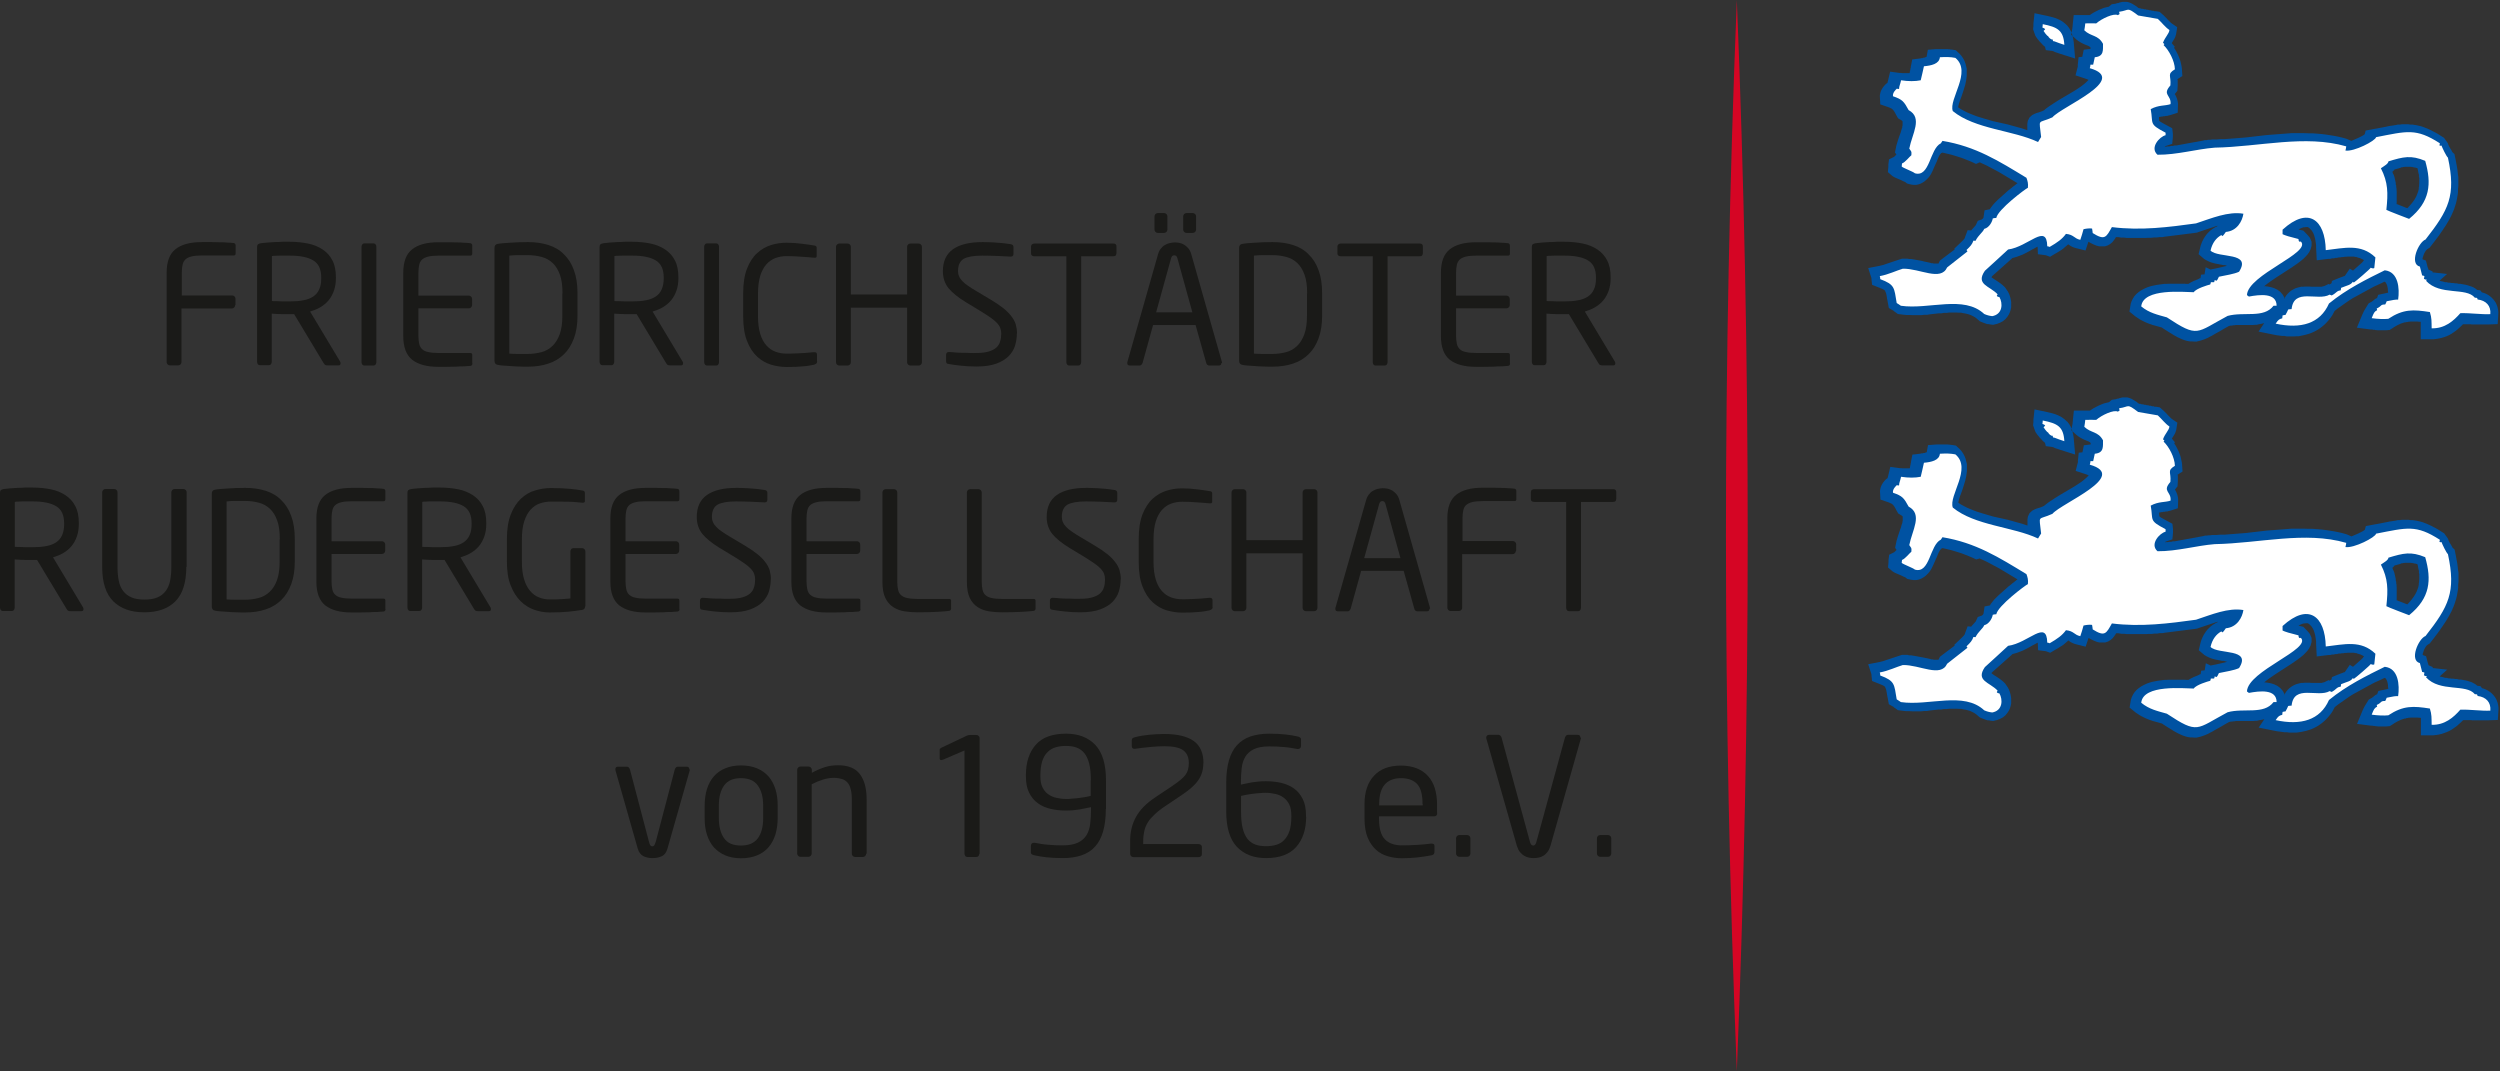 <svg xmlns="http://www.w3.org/2000/svg" id="Ebene_2" viewBox="0 0 155.11 66.46"><rect x="0" y="0" width="155.11" height="66.46" fill="#333333" stroke="none"/><defs><style>.cls-1{fill:#1a1a18;}.cls-2{fill:#d50524;}.cls-2,.cls-3,.cls-4{fill-rule:evenodd;}.cls-3{fill:#fff;}.cls-4{fill:#0052a2;}</style></defs><g id="Ebene_1-2"><g><path class="cls-4" d="M141.77,18.56l-.02-.06-.12-.22-.16-.18-.18-.13-.19-.09-.19-.06-.19-.04-.18-.02h-.06s.07-.06,.07-.06l.14-.11,.15-.11,.16-.11,.16-.11,.17-.11,.17-.11,.17-.11,.17-.11,.17-.11,.17-.11,.16-.11,.16-.11,.15-.11,.14-.11,.13-.11,.12-.12,.12-.13,.11-.15,.09-.18,.06-.22v-.25s-.1-.24-.1-.24l-.13-.16-.28-.29-.3-.07h-.01s0,0,0,0l.1-.05,.09-.04,.08-.03,.07-.02h.06s.06-.01,.06-.01h.05s.04,0,.04,0h.04s.03,.02,.03,.02l.03,.02,.03,.02,.03,.03,.04,.04,.04,.04,.04,.05,.04,.06,.04,.07,.04,.08,.03,.09,.03,.1,.03,.11,.02,.12,.02,.13,.02,.14v.15s.04,.79,.04,.79l.73-.09h.11s.11-.03,.11-.03h.11s.1-.03,.1-.03h.1s.1-.03,.1-.03h.1s.1-.02,.1-.02h.09s.09-.02,.09-.02h.09s.09-.01,.09-.01h.08s.08,0,.08,0h.08s.08,0,.08,0h.07s.07,.02,.07,.02h.07s.07,.03,.07,.03l.07,.02,.07,.02,.06,.02,.06,.03,.06,.03,.06,.03,.04,.02-.03,.02-.06,.09-.02,.02-.05,.05-.07,.06-.08,.07-.09,.08-.09,.08-.09,.08-.09,.08-.02,.02-.2-.12-.31,.45h-.02s-.03,.02-.03,.02h-.04s-.05,.03-.05,.03l-.06,.02-.06,.02-.07,.03-.08,.03-.39,.16-.02,.14-.09,.06-.02,.02-.08-.03-.27,.13h-.03s-.03,.02-.03,.02h-.04s-.05,.02-.05,.02h-.06s-.07,0-.07,0h-.07s-.08,0-.08,0h-.08s-.09,0-.09,0h-.19s-.1-.01-.1-.01h-.1s-.11,0-.11,0h-.11s-.11,.01-.11,.01h-.11s-.12,.03-.12,.03l-.12,.03-.12,.04-.12,.06-.12,.07-.12,.09-.11,.11-.1,.12-.08,.13-.03,.06Zm6.73-7.76l.03,.09,.03,.09,.02,.09,.02,.09,.02,.09,.02,.09v.09s.03,.09,.03,.09v.09s.02,.09,.02,.09v.09s.01,.09,.01,.09v.09s0,.09,0,.09v.18s0,.09,0,.09v.09s0,.09,0,.09v.09s-.01,.06-.01,.06l.06,.02,.12,.05,.13,.05,.13,.05,.12,.05,.11,.04,.05-.05,.08-.09,.08-.09,.07-.08,.06-.08,.06-.08,.05-.08,.05-.08,.04-.08,.04-.08,.03-.08,.03-.08,.03-.08,.02-.08,.02-.09v-.09s.02-.09,.02-.09v-.09s.01-.09,.01-.09v-.1s0-.1,0-.1v-.1s-.02-.1-.02-.1v-.11s-.03-.11-.03-.11l-.02-.11-.02-.11-.02-.08h0s-.06-.02-.06-.02l-.06-.02h-.05s-.05-.02-.05-.02h-.05s-.05-.02-.05-.02h-.05s-.05-.01-.05-.01h-.05s-.05,0-.05,0h-.05s-.05,0-.05,0h-.05s-.05,0-.05,0h-.05s-.05,.01-.05,.01h-.05s-.06,.02-.06,.02h-.06s-.06,.03-.06,.03l-.06,.02-.07,.02-.07,.02-.07,.02-.08,.02h-.02s-.08,.1-.08,.1l-.06,.05,.03,.08,.03,.09Zm-25.67-.73l.15,.07,.15,.07,.15,.07,.15,.08,.15,.08,.15,.08,.15,.08,.15,.08,.15,.09,.15,.09,.15,.09,.15,.09,.15,.09,.15,.09,.23,.14h.01s0,.01,0,.01l-.07,.05-.07,.06-.08,.06-.08,.06-.08,.07-.09,.07-.09,.07-.09,.08-.09,.08-.09,.08-.09,.08-.09,.08-.09,.08-.09,.08-.08,.08-.08,.08-.08,.08-.07,.08-.07,.09-.07,.09-.06,.09v.02s-.34,.07-.34,.07l-.06,.4h0s0,.02,0,.02v.02s-.02,.02-.02,.02v.02s-.03,.02-.03,.02v.02s-.03,.02-.03,.02h-.01s-.01,.02-.01,.02h0s0,0,0,0l-.26,.09-.11,.24h0s-.01,.03-.01,.03l-.02,.02-.03,.03-.03,.04-.04,.04-.04,.05-.05,.05-.05,.06-.03,.04-.22-.02-.18,.48v.03s-.03,.02-.03,.02l-.02,.03-.03,.04-.05,.05-.06,.06-.46,.44,.03,.04-.02,.02-.08,.06-.08,.06-.08,.06-.08,.06-.08,.06-.08,.06-.08,.06-.08,.06-.08,.06-.18,.14-.08,.16h0s0,.02,0,.02h0s0,0,0,0h0s0,0,0,0h-.02s-.03,0-.03,0h-.03s-.04,0-.04,0h-.05s-.06,0-.06,0h-.07s-.07-.02-.07-.02h-.08s-.09-.03-.09-.03l-.09-.02-.09-.02-.1-.02-.1-.02-.1-.03-.11-.02-.11-.02-.11-.02-.11-.02-.12-.02-.12-.02h-.12s-.12-.02-.12-.02h-.13s-.2,0-.2,0l-.16,.05-.09,.03-.09,.03-.09,.03-.09,.03-.09,.03-.09,.03-.09,.03-.09,.03-.09,.03-.09,.03-.08,.03-.08,.02-.08,.02-.08,.02-.72,.14,.2,.62h0s0,.02,0,.02v.02s.04,.38,.04,.38l.48,.19,.12,.05,.09,.04,.06,.04,.04,.03,.02,.02h.01s0,.03,0,.03v.03s.03,.04,.03,.04l.02,.06,.02,.09,.02,.11,.02,.13,.03,.15,.08,.43,.26,.15h.02s.02,.03,.02,.03l.02,.02,.03,.02,.03,.02,.03,.02,.15,.11,.32,.04,.19,.02h.19s.19,.01,.19,.01h.19s.19,0,.19,0h.18s.18-.02,.18-.02h.18s.18-.03,.18-.03l.18-.02,.18-.02,.17-.02h.17s.17-.03,.17-.03h.17s.16-.02,.16-.02h.16s.15,0,.15,0h.15s.14,.01,.14,.01h.14s.13,.03,.13,.03l.13,.02,.12,.03,.11,.03,.11,.04,.1,.05,.1,.05,.09,.06,.09,.07,.17,.15,.17,.07,.08,.03,.08,.03,.08,.03,.08,.02h.08s.08,.02,.08,.02l.18,.02,.25-.06,.18-.07,.17-.09,.15-.12,.12-.14,.1-.15,.07-.15,.05-.16,.03-.16v-.15s0-.15,0-.15l-.02-.14-.03-.14-.04-.13-.05-.13-.07-.13-.17-.25-.16-.15-.14-.11-.13-.09-.12-.08-.11-.07-.09-.06-.07-.05h-.02s.01-.04,.01-.04l.03-.05,.03-.03,.09-.08,.09-.08,.09-.08,.09-.08,.09-.08,.09-.08,.09-.08,.09-.08,.09-.08,.09-.08,.09-.08,.09-.08,.09-.08,.05-.05,.11-.03,.14-.04,.14-.05,.13-.05,.13-.05,.12-.06,.12-.06,.11-.06,.11-.06,.1-.06,.1-.05,.09-.05,.09-.05,.08-.04h0s.02,.47,.02,.47l.47,.06h0s.01,0,.01,0l.27,.1,.32-.19,.09-.05,.08-.05,.08-.05,.08-.05,.08-.05,.08-.06,.07-.06,.07-.06,.07-.06,.07-.06,.03-.03h.02s.05,.04,.05,.04l.06,.04,.07,.04,.08,.04,.1,.04,.1,.03,.6,.15,.18-.54h0s.06,.03,.06,.03l.15,.08,.15,.07,.15,.06,.16,.04h.18s.18,0,.18,0l.18-.06,.15-.09,.12-.1,.09-.11,.08-.11,.06-.1h.15s.18,.03,.18,.03h.17s.17,.02,.17,.02h.17s.17,0,.17,0h.17s.17,0,.17,0h.17s.17,0,.17,0h.17s.17-.01,.17-.01h.17s.17-.02,.17-.02h.17s.17-.02,.17-.02h.17s.17-.03,.17-.03l.17-.02,.16-.02,.16-.02,.16-.02,.16-.02,.16-.02,.16-.02,.16-.02,.16-.02,.16-.02,.16-.02,.21-.03,.14-.05,.09-.03,.09-.03,.09-.03,.09-.03,.09-.03,.09-.03,.09-.03,.09-.03,.09-.03,.09-.03,.09-.03,.09-.03,.06-.02-.03,.05-.08,.03-.12,.07-.08,.05-.08,.06-.08,.06-.07,.07-.07,.07-.07,.08-.06,.08-.06,.09-.06,.09-.05,.1-.05,.1-.04,.1-.04,.11-.03,.11-.11,.45,.35,.3,.12,.07,.12,.06,.11,.05,.11,.04,.11,.03,.11,.03,.11,.02,.11,.02,.1,.02,.1,.02,.1,.02h.09s.09,.03,.09,.03h.04s-.05,.02-.05,.02l-.08,.02-.08,.02-.08,.02-.08,.02-.09,.02-.09,.02-.09,.02-.39,.08h0s-.3-.14-.3-.14l-.07,.44-.22,.02-.03,.22h-.04s-.09,.05-.09,.05l-.09,.04-.1,.04-.1,.04-.1,.05-.1,.05-.1,.06-.02,.02h-.16s-.11-.01-.11-.01h-.12s-.12,0-.12,0h-.13s-.13,0-.13,0h-.14s-.14,0-.14,0h-.15s-.15,.01-.15,.01h-.15s-.15,.02-.15,.02l-.15,.02-.15,.02-.15,.03-.15,.03-.15,.04-.15,.05-.14,.06-.14,.07-.14,.08-.13,.09-.13,.11-.12,.13-.1,.15-.08,.16-.06,.18-.08,.48,.37,.3,.12,.08,.12,.08,.12,.07,.12,.06,.12,.06,.12,.05,.12,.05,.12,.04,.11,.04,.11,.03,.11,.03,.11,.03,.11,.03,.1,.03h.02s.1,.07,.1,.07l.17,.11,.16,.1,.15,.09,.14,.09,.14,.08,.13,.07,.13,.06,.13,.06,.13,.05,.13,.04,.13,.03,.13,.02h.13s.13,.01,.13,.01h.13s.13-.03,.13-.03l.12-.03,.12-.04,.12-.04,.12-.05,.11-.05,.11-.06,.12-.06,.12-.07,.12-.07,.27-.15,.14-.08,.15-.09,.16-.09,.11-.06h.01s.08-.02,.08-.02h.08s.08-.02,.08-.02h.08s.09-.02,.09-.02h.09s.09,0,.09,0h.09s.1,0,.1,0h.1s.1,0,.1,0h.1s.1,0,.1,0h.1s.1,0,.1,0h.11s.11-.01,.11-.01h.11s.11-.03,.11-.03l.11-.02,.11-.02,.11-.03h.02s-.35,.52-.35,.52l.99,.2,.16,.03,.16,.02,.15,.02h.15s.15,.03,.15,.03h.15s.15,0,.15,0h.15s.14-.01,.14-.01h.14s.14-.03,.14-.03l.14-.03,.14-.03,.14-.04,.13-.04,.13-.05,.13-.06,.12-.06,.12-.07,.12-.08,.11-.08,.11-.09,.1-.09,.1-.1,.1-.11,.09-.11,.09-.12,.08-.12,.07-.13,.07-.13h0s.1-.08,.1-.08l.1-.08,.1-.07,.1-.07,.1-.07,.1-.07,.1-.07,.1-.07,.1-.07,.11-.07,.11-.07,.11-.06,.11-.06,.11-.06,.11-.06,.11-.06,.11-.06,.11-.06,.11-.06,.11-.06,.11-.06,.11-.06,.11-.06,.11-.05,.11-.05,.11-.05,.11-.05,.1-.05,.1-.05h.02s.01,0,.01,0l.03,.02,.03,.03,.03,.05,.03,.06,.03,.08,.02,.09,.02,.1v.11s.02,.12,.02,.12v.02h-.03s-.08,.02-.08,.02l-.09,.02-.42,.09-.07,.2-.09,.04-.12,.09-.05,.05h-.02s-.02,.03-.02,.03l-.22,.12-.24,.39-.05,.09-.05,.1-.05,.11-.34,.82,.85,.11h.09s.08,.02,.08,.02h.08s.07,.02,.07,.02h.07s.06,.01,.06,.01h.06s.06,0,.06,0h.12s.06,0,.06,0h.06s.07,0,.07,0h.07s.23-.02,.23-.02l.21-.13,.07-.05,.07-.04,.07-.04,.07-.04,.07-.03,.06-.03,.06-.03,.06-.02,.06-.02,.06-.02,.06-.02h.06s.06-.02,.06-.02h.06s.06-.02,.06-.02h.06s.06-.01,.06-.01h.06s.06,0,.06,0h.06s.07,0,.07,0h.07s.07,0,.07,0h.07s.07,.01,.07,.01h.08s.04,.01,.04,.01h0s0,.05,0,.05v.05s0,.05,0,.05v.06s0,.06,0,.06v.07s0,.08,0,.08v.66s.76,0,.76,0l.19-.02,.18-.03,.17-.04,.17-.05,.16-.06,.15-.07,.14-.08,.13-.09,.13-.09,.12-.1,.11-.1,.11-.1,.1-.1h0s.02,0,.02,0h.05s.06,0,.06,0h.06s.06,0,.06,0h.06s.06,0,.06,0h.12s.06,.01,.06,.01h.06s.06,0,.06,0h.06s.06,0,.06,0h.06s.06,0,.06,0h.06s.06,0,.06,0h.06s.06,0,.06,0h.06s.06,0,.06,0h.06s.06,0,.06,0h.06s.06,0,.06,0h.06s.58-.02,.58-.02l.04-.64v-.14s-.02-.14-.02-.14l-.03-.14-.05-.14-.06-.13-.08-.12-.09-.11-.1-.1-.11-.09-.12-.08-.12-.06-.13-.05-.11-.03-.1-.13-.18-.02h-.01s-.11-.09-.11-.09l-.12-.07-.12-.05-.12-.04-.12-.04-.12-.03-.11-.02-.11-.02-.11-.02h-.11s-.11-.03-.11-.03h-.11s-.11-.02-.11-.02h-.11s-.1-.02-.1-.02h-.1s-.1-.03-.1-.03h-.1s-.09-.03-.09-.03l-.09-.02-.09-.02-.08-.02,.47-.42-.9-.1v-.06s-.27-.12-.27-.12v-.06s-.03-.07-.03-.07l-.02-.07-.09-.35-.21-.08v-.07s.03-.09,.03-.09l.03-.1,.04-.1,.05-.09,.05-.08,.05-.06,.04-.04h.01s.14-.09,.14-.09l.21-.27,.13-.17,.12-.16,.12-.16,.11-.16,.11-.16,.1-.15,.1-.15,.09-.15,.09-.15,.08-.15,.08-.15,.07-.16,.07-.16,.06-.16,.05-.16,.05-.16,.04-.17,.03-.17,.03-.17,.02-.17v-.18s.02-.18,.02-.18v-.18s0-.19,0-.19v-.19s-.03-.2-.03-.2l-.02-.2-.03-.21-.04-.21-.04-.22-.08-.39-.12-.11-.02-.03-.02-.04-.02-.04-.03-.05-.03-.05-.03-.05-.03-.05-.03-.05-.02-.05-.02-.04-.02-.04v-.03s-.05-.09-.05-.09l-.21-.29-.24-.15-.14-.09-.14-.08-.14-.07-.13-.07-.13-.06-.13-.06-.13-.05-.13-.05-.13-.04-.13-.03-.13-.03-.13-.02-.13-.02h-.13s-.13-.02-.13-.02h-.13s-.13,0-.13,0h-.13s-.13,.02-.13,.02h-.13s-.13,.03-.13,.03l-.13,.02-.13,.02-.14,.02-.14,.03-.15,.03-.15,.03-.16,.03-.16,.03-.17,.03-.53,.1-.06,.23h0s-.03,.02-.03,.02l-.04,.03-.05,.03-.05,.03-.06,.03-.06,.03-.06,.03-.06,.03-.07,.03-.07,.03-.07,.03-.07,.03-.07,.03-.07,.03h0s-.3-.13-.3-.13l-.29-.08-.26-.06-.26-.05-.26-.04-.26-.04-.26-.03-.26-.02-.26-.02h-.26s-.26-.01-.26-.01h-.26s-.26,0-.26,0h-.26s-.26,.02-.26,.02l-.26,.02-.26,.02-.26,.02-.26,.02-.26,.02-.26,.03-.26,.03-.26,.03-.26,.03-.26,.03-.26,.02-.26,.02-.26,.02-.26,.02-.25,.02h-.25s-.25,.02-.25,.02h-.27s-.13,.02-.13,.02h-.11s-.11,.02-.11,.02h-.11s-.11,.03-.11,.03l-.11,.02-.11,.02-.11,.02-.11,.02-.11,.02-.11,.02-.11,.02-.11,.02-.11,.02-.11,.02-.11,.02-.11,.02-.11,.02-.11,.02-.11,.02h-.11s-.11,.03-.11,.03h-.11s-.11,.03-.11,.03h-.11s-.11,.02-.11,.02h-.07s0,0,0,0l.04-.03,.03-.02h.01s.39-.13,.39-.13l.04-.4v-.03s0-.03,0-.03v-.04s0-.04,0-.04v-.04s0-.05,0-.05l-.04-.34-.45-.24-.14-.08-.11-.06-.07-.05-.04-.03h0s0,0,0,0v-.05s-.01-.08-.01-.08v-.11s0,0,0,0h.06s.06-.02,.06-.02h.07s.07-.02,.07-.02h.07s.08-.02,.08-.02h.09s.09-.03,.09-.03l.1-.02,.47-.15,.02-.54-.02-.17-.04-.15-.05-.13-.05-.1-.04-.07,.16-.2,.02-.31v-.13s0-.12,0-.12v-.1s-.02-.06-.02-.06l.31-.2-.03-.46-.02-.14-.03-.14-.03-.14-.04-.13-.05-.13-.05-.13-.06-.12-.06-.12-.07-.12-.07-.11v-.02s.04-.05,.04-.05l-.19-.23,.03-.05,.03-.05,.03-.05,.04-.06,.04-.07,.04-.08,.03-.09,.03-.1,.07-.44-.34-.23-.02-.02-.03-.02-.03-.03-.03-.03-.04-.04-.04-.04-.04-.04-.04-.04-.04-.05-.05-.05-.05-.05-.05-.05-.05-.05-.06-.05-.18-.16-.24-.04h-.08s-.08-.03-.08-.03h-.08s-.08-.03-.08-.03h-.08s-.08-.03-.08-.03h-.08s-.08-.03-.08-.03h-.08s-.08-.03-.08-.03h-.08s-.08-.03-.08-.03h-.08s-.02-.02-.02-.02h-.02s-.12-.1-.12-.1l-.11-.07-.1-.06-.11-.06-.12-.05-.14-.04h-.14s-.13,0-.13,0l-.1,.02-.08,.02-.06,.02-.05,.02h-.06s-.07,.03-.07,.03l-.26,.04-.18,.15h0s-.13,.03-.13,.03l-.13,.03-.12,.04-.12,.05-.12,.05-.12,.06-.12,.06-.11,.06-.11,.07-.1,.07h0s-.01,0-.01,0h-.05s-.04,0-.04,0h-.18s-.04,0-.04,0h-.13s-.55,0-.55,0l-.06,.56v.05s-.01,.05-.01,.05v.05s-.01,.05-.01,.05v.05s-.01,.04-.01,.04l-.07,.37,.33,.3,.12,.09,.11,.07,.11,.06,.1,.05,.09,.04,.08,.03,.07,.03,.05,.02,.04,.02,.03,.02,.03,.02,.02,.02,.02,.02v.09s-.42,.05-.42,.05l-.09,.44-.23,.02-.05,.49v.02s0,.02,0,.02v.02s0,.02,0,.02h0s0,.02,0,.02l-.14,.54,.7,.23,.11,.05-.04,.04-.08,.08-.1,.09-.12,.1-.13,.1-.15,.1-.15,.1-.16,.1-.17,.1-.17,.1-.17,.1-.17,.1-.17,.1-.16,.1-.16,.1-.15,.1-.14,.09-.13,.09-.12,.09-.12,.1h0s-.05,.03-.05,.03l-.12,.05-.11,.04-.1,.03-.1,.03-.12,.05-.15,.08-.16,.15-.1,.2-.03,.19v.15s0,.13,0,.13v.11s-.15-.05-.15-.05l-.18-.06-.18-.05-.18-.05-.18-.05-.18-.05-.18-.05-.18-.04-.18-.04-.18-.04-.18-.04-.18-.04-.17-.05-.17-.05-.17-.05-.17-.05-.16-.05-.16-.05-.16-.06-.15-.06-.15-.06-.14-.06-.14-.07-.13-.07-.13-.07-.12-.08-.04-.03h0s.01-.07,.01-.07l.02-.08,.02-.08,.03-.09,.03-.1,.04-.1,.04-.11,.04-.11,.04-.12,.04-.12,.04-.13,.04-.13,.04-.13,.03-.14,.03-.14,.02-.14,.02-.15v-.15s0-.15,0-.15v-.16s-.04-.16-.04-.16l-.04-.16-.06-.16-.08-.15-.1-.15-.12-.14-.24-.22-.23-.04h-.07s-.07-.02-.07-.02h-.07s-.07-.01-.07-.01h-.07s-.07,0-.07,0h-.07s-.07,0-.07,0h-.14s-.07,0-.07,0h-.07s-.07,0-.07,0h-.07s-.52,.04-.52,.04l-.08,.44h-.01s-.03,.02-.03,.02h-.04s-.05,.03-.05,.03h-.06s-.06,.03-.06,.03h-.07s-.07,.02-.07,.02l-.5,.06-.09,.46v.05s-.02,.05-.02,.05v.05s-.02,.05-.02,.05v.05s-.02,.05-.02,.05v.05s-.02,.04-.02,.04h-.04s-.06,0-.06,0h-.07s-.07,0-.07,0h-.07s-.07,0-.07,0h-.07s-.07-.01-.07-.01h-.08s-.6-.08-.6-.08l-.14,.59-.02,.06v.04s-.07,.05-.07,.05l-.07,.06-.07,.08-.08,.1-.08,.13-.07,.17-.04,.21,.03,.54,.47,.16,.08,.03,.06,.03,.05,.02,.04,.02,.03,.02,.02,.02,.02,.02,.02,.02,.02,.02,.02,.03,.03,.04,.03,.05,.04,.07,.04,.08,.13,.23,.2,.12,.03,.02,.02,.02,.02,.02h.01s0,.02,0,.02h0s0,.02,0,.02v.02s0,.02,0,.02v.03s0,.03,0,.03v.04s0,.05,0,.05v.05s-.02,.06-.02,.06v.06s-.03,.07-.03,.07l-.02,.07-.02,.07-.02,.08-.03,.08-.03,.08-.03,.08-.03,.09-.03,.09-.03,.09-.03,.1-.03,.1-.03,.1-.02,.1-.07,.34,.09,.13h0s-.07,.07-.07,.07l-.05,.05-.02,.02-.32,.16-.04,.33v.02s0,.02,0,.02v.02s0,.02,0,.02v.03s0,.02,0,.02l-.03,.33,.28,.24,.08,.05,.07,.04,.07,.03,.07,.03,.07,.03,.07,.03,.07,.03,.07,.03,.06,.03,.06,.03,.05,.02,.04,.02h.03s0,.02,0,.02l.11,.08,.24,.06,.15,.02h.16s.15-.03,.15-.03l.14-.05,.13-.07,.12-.08,.1-.09,.09-.09,.08-.09,.07-.1,.06-.1,.05-.1,.05-.1,.04-.1,.04-.09,.04-.09,.04-.09,.04-.09,.04-.08,.03-.08,.03-.08,.03-.07,.03-.07,.03-.06,.03-.05,.03-.04,.02-.03,.02-.02h.01s0-.02,0-.02l.08-.04h.03s.17,.04,.17,.04l.17,.04,.17,.04,.17,.05,.16,.05,.16,.05,.16,.05,.16,.06,.15,.06,.15,.06,.15,.06,.15,.07,.15,.07Zm5.41-8.5l-.13-.12-.14-.11-.15-.09-.15-.07-.15-.06-.16-.05-.16-.04-.17-.04-.8-.17-.07,.66v.02s0,.03,0,.03v.03s0,.03,0,.03v.03s0,.03,0,.03l-.02,.16,.13,.38,.05,.09,.05,.07,.05,.07,.06,.07,.06,.08,.08,.08,.04,.04,.02,.03,.08,.08,.09,.08,.03,.02,.05,.21,.4,.05h.01s.02,.01,.02,.01h.03s.04,.03,.04,.03l.05,.02,.05,.02,.06,.02,.07,.02,.08,.03,.09,.03,.92,.29-.09-1.04-.03-.18-.04-.18-.05-.17-.07-.16-.09-.16-.11-.14Z"></path><path class="cls-3" d="M149.47,13.58c1.32-1.07,1.4-2.19,1-3.6-.89-.37-1.35-.25-2.28,.03-.02,.16-.24,.27-.47,.43,.45,.88,.45,1.53,.34,2.58,.04,.04,1.41,.56,1.41,.56m-21.39-10.79c-.05-.91-.42-1.11-1.34-1.29,0,.07-.01,.13-.02,.21q.13,.04,.17,.11s-.06,.06-.1,.1c.01,.03,.23,.33,.28,.32,.03,.08,.2,.25,.28,.2,.01,.03,.02,.07,.03,.11,.13,.01,.18,.07,.69,.23Zm-4.5,16.83c.69-.11,.69-.81,.47-1.19q-.13-.01-.16-.08s.03-.06,.05-.09c-.5-.53-1.38-.6-.79-1.46,.48-.44,.97-.88,1.44-1.32,1.26-.17,2.4-1.67,2.43-.2,.05,0,.1,.02,.15,.04,.48-.28,.77-.48,1.01-.81,.5,.05,.5,.29,.89,.37,.08-.22,.14-.44,.2-.66q.31-.07,.53-.04c.02,.09,.03,.19,.04,.28,.76,.48,.84,.25,1.19-.37,1.79,.23,3.55,0,5.22-.23,.97-.32,2-.76,2.94-.6-.07,.46-.39,1.07-1.09,1.13-.06,.09-.12,.17-.2,.26-.02-.03-.05-.04-.09-.06-.3,.17-.55,.47-.66,.96,.5,.49,2.57,.06,1.77,1.31-.29,.14-.82,.22-1.25,.31q-.09,.22-.16,.25s-.06-.03-.1-.05c0,.04-.02,.09-.04,.14-.07,0-.13,0-.2,0,0,.04-.02,.09-.04,.14-.13,.03-.88,.25-1.02,.48-.58,0-3.14-.28-3.26,.88,.49,.41,1.03,.52,1.59,.68,1.96,1.29,1.8,.96,3.77-.09,1.02-.28,2.24,.17,2.85-.63,.07,0,.13,0,.19,0,0-.83-1.07-.69-1.72-.57-.04-.03-.07-.06-.12-.09,.05-1.27,4.05-2.63,3.34-3.33-.13,.08-.15-.12-.14-.15q-.78-.19-.99-.3c0-.09,0-.19,0-.28,1.6-1.46,2.64-.63,2.68,1.27,1.15-.13,2.18-.42,3.08,.45-.02,.21-.05,.44-.07,.66q-.07,.05-.22-.02c0,.05-.97,.88-1.05,.92-.01-.01-.04-.03-.06-.05-.13,.21-.35,.22-.73,.38,0,.05-.01,.11-.03,.16-.24,.01-.24,.15-.55,.31-.04-.02-.08-.03-.13-.05-.73,.42-2.22-.44-2.36,.9-.07,0-.13,.01-.21,.02-.05,.11-.1,.23-.17,.34-.05,0-.11,.01-.18,.03,0,.05-.01,.12-.02,.18-.18,.05-.23,.06-.41,.33,1.57,.34,2.76,0,3.31-1.25,1.1-.9,2.36-1.52,3.46-2.06,.85,.09,.93,1.13,.83,1.82q-.17-.02-.71,.1c-.02,.06-.05,.13-.09,.2-.33,0-.18,.09-.53,.25,.01,.03,.02,.06,.03,.1-.18,.1-.2,.15-.34,.5q.59,.08,1.03,.04c.94-.62,1.55-.58,2.58-.42,.12,.39,.1,.56,.11,1.01,.82,.02,1.36-.46,1.78-.94,.61-.02,1.32,.09,1.86,.06,.05-.51-.26-.85-.79-.91,0-.04-.02-.07-.04-.1-.04,0-.08,0-.13-.01-.54-.67-2.16-.1-3.03-1.05,.03-.02,.04-.05,.06-.06q-.13-.01-.19-.07c.02-.05,.02-.1,.03-.16-.04-.02-.09-.04-.14-.04-.05-.19-.09-.37-.14-.55-.67-.16-.09-1.52,.35-1.68,1.44-1.84,1.9-2.72,1.39-5.08-.1-.08-.35-.61-.4-.75q-.07,.03-.13-.01c.02-.05,.02-.09,.03-.13-1.49-.96-2.04-.75-3.96-.38-.02,.22-1.38,.92-1.9,.83,.02-.09,.05-.18,.05-.26-2.56-.74-5.38,.03-8.16,.08-1.14,.09-2.34,.45-3.55,.44-.5-.44,.14-1.13,.5-1.21,0-.05,.01-.11,0-.16-1.06-.55-.75-.53-.92-1.46,.5-.27,.88-.19,1.23-.31,.06-.57-.54-.56-.01-1.16,.06-.62-.23-.69,.28-1-.01-.52-.37-1.19-.7-1.5,.02-.03,.03-.05,.05-.06-.02-.03-.05-.06-.09-.08,.13-.37,.38-.56,.4-.8-.25-.16-.47-.46-.72-.69-.4-.07-.81-.14-1.22-.21-.74-.56-.51-.32-1.18-.23,0,.04,.02,.08,.03,.14-.03,.02-.07,.05-.11,.07-.24-.14-1,.21-1.34,.51-.22-.01-.45,0-.68,0-.02,.15-.03,.29-.06,.43,.41,.4,.86,.27,1.16,.84-.01,.36,.08,.78-.51,.83-.03,.14-.06,.3-.1,.46-.05,0-.11,0-.17,0,0,.07-.02,.14-.04,.22,2.46,.7-1.74,2.37-2.32,3.05-.95,.43-.82,0-.7,1.22-.06,.1-.13,.2-.19,.31-1.57-.74-3.91-.79-5.29-1.92-.27-.74,1.21-2.43,.16-3.3-.31-.06-.58-.06-.96-.04-.04,.42-.54,.52-.99,.56-.06,.29-.13,.57-.2,.87-.35,.07-.76,.07-1.22,0-.05,.26-.13,.39-.12,.52q-.07,.05-.13-.01c-.06,.05-.29,.26-.25,.48,.59,.2,.68,.33,.97,.86,.89,.48,.22,1.46,.04,2.39,.1,.16,.16,.15,.13,.41-.1,.07-.38,.44-.58,.51,0,.05-.01,.12-.02,.19,.08,.09,.7,.31,.82,.42,.94,.27,.91-1.52,1.61-1.86,.03-.05,.06-.1,.1-.15,2.06,.34,3.5,1.25,5.21,2.29,.07,.19,.12,.35,.09,.62-.15,.06-1.88,1.36-1.96,1.87-.07,0-.13,.01-.22,.03-.02,.17-.2,.57-.53,.65-.09,.22-.36,.38-.54,.74-.04,0-.08,0-.13-.01-.08,.23-.18,.34-.43,.58,.02,.03,.05,.06,.06,.09-.42,.33-.84,.66-1.26,.99-.4,.88-1.69,.06-2.75,.08-.38,.11-.91,.37-1.43,.46,.02,.06,.03,.12,.03,.19,.92,.34,.86,.54,1.02,1.48,.09,.05,.17,.11,.26,.17,1.74,.25,3.9-.68,5.17,.51q.25,.11,.48,.13Z"></path><path class="cls-4" d="M141.77,43.14l-.02-.06-.12-.22-.16-.18-.18-.13-.19-.09-.19-.06-.19-.04-.18-.02h-.06s.07-.06,.07-.06l.14-.11,.15-.11,.16-.11,.16-.11,.17-.11,.17-.11,.17-.11,.17-.11,.17-.11,.17-.11,.16-.11,.16-.11,.15-.11,.14-.11,.13-.11,.12-.12,.12-.13,.11-.15,.09-.18,.06-.22v-.25s-.1-.24-.1-.24l-.13-.16-.28-.29-.3-.07h-.01s0,0,0,0l.1-.05,.09-.04,.08-.03,.07-.02h.06s.06-.01,.06-.01h.05s.04,0,.04,0h.04s.03,.02,.03,.02l.03,.02,.03,.02,.03,.03,.04,.04,.04,.04,.04,.05,.04,.06,.04,.07,.04,.08,.03,.09,.03,.1,.03,.11,.02,.12,.02,.13,.02,.14v.15s.04,.79,.04,.79l.73-.09h.11s.11-.03,.11-.03h.11s.1-.03,.1-.03h.1s.1-.03,.1-.03h.1s.1-.02,.1-.02h.09s.09-.02,.09-.02h.09s.09-.01,.09-.01h.08s.08,0,.08,0h.08s.08,0,.08,0h.07s.07,.02,.07,.02h.07s.07,.03,.07,.03l.07,.02,.07,.02,.06,.02,.06,.03,.06,.03,.06,.03,.04,.02-.03,.02-.06,.09-.02,.02-.05,.05-.07,.06-.08,.07-.09,.08-.09,.08-.09,.08-.09,.08-.02,.02-.2-.12-.31,.45h-.02s-.03,.02-.03,.02h-.04s-.05,.03-.05,.03l-.06,.02-.06,.02-.07,.03-.08,.03-.39,.16-.02,.14-.09,.06-.02,.02-.08-.03-.27,.13h-.03s-.03,.02-.03,.02h-.04s-.05,.02-.05,.02h-.06s-.07,0-.07,0h-.07s-.08,0-.08,0h-.08s-.09,0-.09,0h-.19s-.1-.01-.1-.01h-.1s-.11,0-.11,0h-.11s-.11,.01-.11,.01h-.11s-.12,.03-.12,.03l-.12,.03-.12,.04-.12,.06-.12,.07-.12,.09-.11,.11-.1,.12-.08,.13-.03,.06Zm6.73-7.76l.03,.09,.03,.09,.02,.09,.02,.09,.02,.09,.02,.09v.09s.03,.09,.03,.09v.09s.02,.09,.02,.09v.09s.01,.09,.01,.09v.09s0,.09,0,.09v.18s0,.09,0,.09v.09s0,.09,0,.09v.09s-.01,.06-.01,.06l.06,.02,.12,.05,.13,.05,.13,.05,.12,.05,.11,.04,.05-.05,.08-.09,.08-.09,.07-.09,.06-.08,.06-.08,.05-.08,.05-.08,.04-.08,.04-.08,.03-.08,.03-.08,.03-.08,.02-.08,.02-.09v-.09s.02-.09,.02-.09v-.09s.01-.09,.01-.09v-.1s0-.1,0-.1v-.1s-.02-.1-.02-.1v-.11s-.03-.11-.03-.11l-.02-.11-.02-.11-.02-.08h0s-.06-.02-.06-.02l-.06-.02h-.05s-.05-.02-.05-.02h-.05s-.05-.02-.05-.02h-.05s-.05-.01-.05-.01h-.05s-.05,0-.05,0h-.05s-.05,0-.05,0h-.05s-.05,0-.05,0h-.05s-.05,.01-.05,.01h-.05s-.06,.02-.06,.02h-.06s-.06,.03-.06,.03l-.06,.02-.07,.02-.07,.02-.07,.02-.08,.02h-.02s-.08,.1-.08,.1l-.06,.05,.03,.08,.03,.09Zm-25.67-.73l.15,.07,.15,.07,.15,.07,.15,.08,.15,.08,.15,.08,.15,.08,.15,.08,.15,.09,.15,.09,.15,.09,.15,.09,.15,.09,.15,.09,.23,.14h.01s0,.01,0,.01l-.07,.05-.07,.06-.08,.06-.08,.06-.08,.07-.09,.07-.09,.07-.09,.08-.09,.08-.09,.08-.09,.08-.09,.08-.09,.08-.09,.08-.08,.08-.08,.08-.08,.08-.07,.08-.07,.09-.07,.09-.06,.09v.02s-.34,.07-.34,.07l-.06,.4h0s0,.02,0,.02v.02s-.02,.02-.02,.02v.02s-.03,.02-.03,.02v.02s-.03,.02-.03,.02h-.01s-.01,.02-.01,.02h0s0,0,0,0l-.26,.09-.11,.24h0s-.01,.03-.01,.03l-.02,.02-.03,.03-.03,.04-.04,.04-.04,.05-.05,.05-.05,.06-.03,.04-.22-.02-.18,.48v.03s-.03,.02-.03,.02l-.02,.03-.03,.04-.05,.05-.06,.06-.46,.44,.03,.04-.02,.02-.08,.06-.08,.06-.08,.06-.08,.06-.08,.06-.08,.06-.08,.06-.08,.06-.08,.06-.18,.14-.08,.16h0s0,.02,0,.02h0s0,0,0,0h0s0,0,0,0h-.02s-.03,0-.03,0h-.03s-.04,0-.04,0h-.05s-.06,0-.06,0h-.07s-.07-.02-.07-.02h-.08s-.09-.03-.09-.03l-.09-.02-.09-.02-.1-.02-.1-.02-.1-.02-.11-.02-.11-.02-.11-.02-.11-.02-.12-.02-.12-.02h-.12s-.12-.03-.12-.03h-.13s-.2,0-.2,0l-.16,.05-.09,.03-.09,.03-.09,.03-.09,.03-.09,.03-.09,.03-.09,.03-.09,.03-.09,.03-.09,.03-.08,.03-.08,.02-.08,.02-.08,.02-.72,.14,.2,.62h0s0,.02,0,.02v.02s.04,.38,.04,.38l.48,.19,.12,.05,.09,.04,.06,.04,.04,.03,.02,.02h.01s0,.03,0,.03v.03s.03,.04,.03,.04l.02,.06,.02,.09,.02,.11,.02,.13,.03,.15,.08,.43,.26,.15h.02s.02,.03,.02,.03l.02,.02,.03,.02,.03,.02,.03,.02,.15,.11,.32,.04,.19,.02h.19s.19,.01,.19,.01h.19s.19,0,.19,0h.18s.18-.02,.18-.02h.18s.18-.03,.18-.03l.18-.02,.18-.02,.17-.02h.17s.17-.03,.17-.03h.17s.16-.02,.16-.02h.16s.15,0,.15,0h.15s.14,.01,.14,.01h.14s.13,.03,.13,.03l.13,.02,.12,.03,.11,.03,.11,.04,.1,.05,.1,.05,.09,.06,.09,.07,.17,.15,.17,.07,.08,.03,.08,.03,.08,.03,.08,.02h.08s.08,.02,.08,.02l.18,.02,.25-.06,.18-.07,.17-.09,.15-.12,.12-.14,.1-.15,.07-.15,.05-.16,.03-.16v-.15s0-.15,0-.15l-.02-.14-.03-.14-.04-.14-.05-.13-.07-.13-.17-.25-.16-.15-.14-.11-.13-.09-.12-.08-.11-.07-.09-.06-.07-.05-.02-.02v-.02s.05-.05,.05-.05l.03-.03,.09-.08,.09-.08,.09-.08,.09-.08,.09-.08,.09-.08,.09-.08,.09-.08,.09-.08,.09-.08,.09-.08,.09-.08,.09-.08,.05-.05,.11-.03,.14-.04,.14-.05,.13-.05,.13-.05,.12-.06,.12-.06,.11-.06,.11-.06,.1-.06,.1-.05,.09-.05,.09-.05,.08-.04h0s.02,.47,.02,.47l.47,.06h0s.01,0,.01,0l.27,.1,.32-.19,.09-.05,.08-.05,.08-.05,.08-.05,.08-.05,.08-.05,.07-.06,.07-.06,.07-.06,.07-.06,.03-.03h.02s.05,.04,.05,.04l.06,.04,.07,.04,.08,.04,.1,.04,.1,.03,.6,.15,.18-.54h0s.06,.03,.06,.03l.15,.08,.15,.07,.15,.06,.16,.04h.18s.18,0,.18,0l.18-.06,.15-.09,.12-.1,.09-.11,.08-.11,.06-.1h.15s.18,.03,.18,.03h.17s.17,.02,.17,.02h.17s.17,0,.17,0h.17s.17,0,.17,0h.17s.17,0,.17,0h.17s.17-.01,.17-.01h.17s.17-.02,.17-.02h.17s.17-.03,.17-.03h.17s.17-.03,.17-.03l.17-.02,.16-.02,.16-.02,.16-.02,.16-.02,.16-.02,.16-.02,.16-.02,.16-.02,.16-.02,.16-.02,.21-.03,.14-.05,.09-.03,.09-.03,.09-.03,.09-.03,.09-.03,.09-.03,.09-.03,.09-.03,.09-.03,.09-.03,.09-.03,.09-.03,.06-.02-.03,.05-.08,.03-.12,.07-.08,.05-.08,.06-.08,.06-.07,.07-.07,.07-.07,.08-.06,.08-.06,.09-.06,.09-.05,.1-.05,.1-.04,.1-.04,.11-.03,.11-.11,.45,.35,.3,.12,.07,.12,.06,.11,.05,.11,.04,.11,.03,.11,.03,.11,.02,.11,.02,.1,.02,.1,.02h.1s.09,.03,.09,.03l.09,.02h.04s-.05,.02-.05,.02l-.08,.02-.08,.02-.08,.02-.08,.02-.09,.02-.09,.02-.09,.02-.39,.08h0s-.3-.14-.3-.14l-.07,.44-.22,.02-.03,.22h-.04s-.09,.05-.09,.05l-.09,.04-.1,.04-.1,.04-.1,.05-.1,.05-.1,.06-.02,.02h-.16s-.11-.01-.11-.01h-.12s-.12,0-.12,0h-.13s-.13,0-.13,0h-.14s-.14,0-.14,0h-.15s-.15,.01-.15,.01h-.15s-.15,.02-.15,.02l-.15,.02-.15,.02-.15,.03-.15,.03-.15,.04-.15,.05-.14,.06-.14,.07-.14,.08-.13,.09-.13,.11-.12,.13-.1,.15-.08,.16-.06,.18-.08,.48,.37,.3,.12,.08,.12,.08,.12,.07,.12,.06,.12,.06,.12,.05,.12,.05,.12,.04,.11,.04,.11,.03,.11,.03,.11,.03,.11,.03,.1,.03h.02s.1,.07,.1,.07l.17,.11,.16,.1,.15,.09,.14,.09,.14,.08,.13,.07,.13,.06,.13,.06,.13,.05,.13,.04,.13,.03,.13,.02h.13s.13,.01,.13,.01h.13s.13-.03,.13-.03l.12-.03,.12-.04,.12-.04,.12-.05,.11-.05,.11-.06,.12-.06,.12-.07,.12-.07,.27-.15,.14-.08,.15-.09,.16-.09,.11-.06h.01s.08-.02,.08-.02h.08s.08-.02,.08-.02h.08s.09-.02,.09-.02h.09s.09,0,.09,0h.09s.1,0,.1,0h.1s.1,0,.1,0h.1s.1,0,.1,0h.1s.1,0,.1,0h.11s.11-.01,.11-.01h.11s.11-.03,.11-.03l.11-.02,.11-.02,.11-.03h.02s-.35,.52-.35,.52l.99,.2,.16,.03,.16,.02,.15,.02,.15,.02h.15s.15,.02,.15,.02h.15s.15,0,.15,0h.14s.14-.02,.14-.02l.14-.02,.14-.03,.14-.03,.14-.04,.13-.04,.13-.05,.13-.06,.12-.06,.12-.07,.12-.08,.11-.08,.11-.09,.1-.09,.1-.1,.1-.11,.09-.11,.09-.12,.08-.12,.07-.13,.07-.13h0s.1-.08,.1-.08l.1-.08,.1-.07,.1-.07,.1-.07,.1-.07,.1-.07,.1-.07,.1-.07,.11-.07,.11-.07,.11-.06,.11-.06,.11-.06,.11-.06,.11-.06,.11-.06,.11-.06,.11-.06,.11-.06,.11-.06,.11-.06,.11-.06,.11-.05,.11-.05,.11-.05,.11-.05,.1-.05,.1-.05h.02s.01,0,.01,0l.03,.02,.03,.03,.03,.05,.03,.06,.03,.08,.02,.09,.02,.1v.11s.02,.12,.02,.12v.02h-.03s-.08,.02-.08,.02l-.09,.02-.42,.09-.07,.2-.09,.04-.12,.09-.05,.05h-.02s-.02,.03-.02,.03l-.22,.12-.24,.39-.05,.09-.05,.1-.05,.11-.34,.82,.85,.11h.09s.08,.02,.08,.02h.08s.07,.02,.07,.02h.07s.06,.01,.06,.01h.06s.06,0,.06,0h.12s.06,0,.06,0h.06s.07,0,.07,0h.07s.23-.02,.23-.02l.21-.13,.07-.05,.07-.04,.07-.04,.07-.04,.07-.03,.06-.03,.06-.03,.06-.02,.06-.02,.06-.02,.06-.02h.06s.06-.03,.06-.03h.06s.06-.02,.06-.02h.06s.06-.01,.06-.01h.06s.06,0,.06,0h.06s.07,0,.07,0h.07s.07,0,.07,0h.07s.07,.01,.07,.01h.08s.04,.01,.04,.01h0s0,.05,0,.05v.05s0,.05,0,.05v.06s0,.06,0,.06v.07s0,.08,0,.08v.66s.76,0,.76,0l.19-.02,.18-.03,.17-.04,.17-.06,.16-.06,.15-.07,.14-.08,.13-.09,.13-.09,.12-.1,.11-.1,.11-.1,.1-.1h0s.02,0,.02,0h.05s.06,0,.06,0h.06s.06,0,.06,0h.06s.06,0,.06,0h.12s.06,.01,.06,.01h.06s.06,0,.06,0h.06s.06,0,.06,0h.06s.06,0,.06,0h.06s.06,0,.06,0h.06s.06,0,.06,0h.06s.06,0,.06,0h.06s.06,0,.06,0h.06s.06,0,.06,0h.06s.58-.02,.58-.02l.04-.64v-.14s-.02-.14-.02-.14l-.03-.14-.05-.14-.06-.13-.08-.12-.09-.11-.1-.1-.11-.09-.12-.08-.12-.06-.13-.05-.11-.03-.1-.13-.18-.02h-.01s-.11-.09-.11-.09l-.12-.07-.12-.06-.12-.04-.12-.04-.12-.03-.11-.02-.11-.02-.11-.02h-.11s-.11-.03-.11-.03h-.11s-.11-.02-.11-.02h-.11s-.1-.02-.1-.02h-.1s-.1-.03-.1-.03h-.1s-.09-.03-.09-.03l-.09-.02-.09-.02-.08-.02,.47-.42-.9-.1v-.06s-.27-.12-.27-.12v-.06s-.03-.07-.03-.07l-.02-.07-.09-.35-.21-.08v-.07s.03-.09,.03-.09l.03-.1,.04-.1,.05-.09,.05-.08,.05-.06,.04-.04h.01s.14-.09,.14-.09l.21-.27,.13-.17,.12-.16,.12-.16,.11-.16,.11-.16,.1-.15,.1-.15,.09-.15,.09-.15,.08-.15,.08-.15,.07-.16,.07-.16,.06-.16,.05-.16,.05-.16,.04-.17,.03-.17,.03-.17,.02-.17v-.18s.02-.18,.02-.18v-.18s0-.19,0-.19v-.19s-.03-.2-.03-.2l-.02-.2-.03-.21-.04-.21-.04-.22-.08-.4-.12-.11-.02-.03-.02-.04-.02-.04-.03-.05-.03-.05-.03-.05-.03-.05-.03-.05-.02-.05-.02-.04-.02-.04v-.03s-.05-.09-.05-.09l-.21-.29-.24-.15-.14-.09-.14-.08-.14-.07-.13-.07-.13-.06-.13-.06-.13-.05-.13-.05-.13-.04-.13-.03-.13-.03-.13-.02-.13-.02h-.13s-.13-.02-.13-.02h-.13s-.13,0-.13,0h-.13s-.13,.02-.13,.02h-.13s-.13,.03-.13,.03l-.13,.02-.13,.02-.14,.02-.14,.03-.15,.03-.15,.03-.16,.03-.16,.03-.17,.03-.53,.1-.06,.23h0s-.03,.02-.03,.02l-.04,.03-.05,.03-.05,.03-.06,.03-.06,.03-.06,.03-.06,.03-.07,.03-.07,.03-.07,.03-.07,.03-.07,.03-.07,.03h0s-.3-.13-.3-.13l-.29-.08-.26-.06-.26-.05-.26-.04-.26-.04-.26-.03-.26-.02-.26-.02h-.26s-.26-.01-.26-.01h-.26s-.26,0-.26,0h-.26s-.26,.02-.26,.02l-.26,.02-.26,.02-.26,.02-.26,.02-.26,.02-.26,.03-.26,.03-.26,.03-.26,.03-.26,.03-.26,.02-.26,.02-.26,.02-.26,.02-.25,.02h-.25s-.25,.02-.25,.02h-.27s-.13,.02-.13,.02h-.11s-.11,.02-.11,.02h-.11s-.11,.03-.11,.03l-.11,.02-.11,.02-.11,.02-.11,.02-.11,.02-.11,.02-.11,.02-.11,.02-.11,.02-.11,.02-.11,.02-.11,.02-.11,.02-.11,.02-.11,.02-.11,.02h-.11s-.11,.03-.11,.03h-.11s-.11,.02-.11,.02h-.11s-.07,.02-.07,.02h0s.04-.04,.04-.04l.03-.02h.01s.39-.13,.39-.13l.04-.4v-.03s0-.03,0-.03v-.04s0-.04,0-.04v-.04s0-.05,0-.05l-.04-.34-.45-.24-.14-.08-.11-.06-.07-.05-.04-.03h0s0,0,0,0v-.05s-.01-.08-.01-.08v-.11s0,0,0,0h.06s.06-.02,.06-.02h.07s.07-.02,.07-.02h.07s.08-.02,.08-.02h.09s.09-.03,.09-.03l.1-.02,.47-.15,.02-.54-.02-.17-.04-.15-.05-.13-.05-.1-.04-.07,.16-.2,.02-.31v-.13s0-.12,0-.12v-.1s-.02-.06-.02-.06l.31-.2-.03-.46-.02-.14-.03-.14-.03-.14-.04-.13-.05-.13-.05-.13-.06-.12-.06-.12-.07-.12-.07-.11v-.02s.04-.05,.04-.05l-.19-.23,.03-.05,.03-.05,.03-.05,.04-.06,.04-.07,.04-.08,.03-.09,.03-.1,.07-.44-.34-.23-.02-.02-.03-.02-.03-.03-.03-.03-.04-.04-.04-.04-.04-.04-.04-.04-.04-.05-.05-.05-.05-.05-.05-.05-.05-.05-.06-.05-.18-.16-.24-.04h-.08s-.08-.03-.08-.03h-.08s-.08-.03-.08-.03h-.08s-.08-.03-.08-.03h-.08s-.08-.03-.08-.03h-.08s-.08-.03-.08-.03h-.08s-.08-.03-.08-.03h-.08s-.02-.02-.02-.02h-.02s-.12-.1-.12-.1l-.11-.07-.1-.06-.11-.06-.12-.05-.14-.04h-.14s-.13,0-.13,0l-.1,.02-.08,.02-.06,.02-.05,.02h-.06s-.07,.03-.07,.03l-.26,.04-.18,.15h0s-.13,.03-.13,.03l-.13,.03-.12,.04-.12,.05-.12,.05-.12,.06-.12,.06-.11,.06-.11,.07-.1,.07h0s-.01,0-.01,0h-.05s-.04,0-.04,0h-.18s-.04,0-.04,0h-.13s-.55,0-.55,0l-.06,.56v.05s-.01,.05-.01,.05v.05s-.01,.05-.01,.05v.05s-.01,.04-.01,.04l-.07,.37,.33,.3,.12,.09,.11,.07,.11,.06,.1,.05,.09,.04,.08,.03,.07,.03,.05,.02,.04,.02,.03,.02,.03,.02,.02,.02,.02,.02v.09s-.42,.05-.42,.05l-.09,.44-.23,.02-.05,.49v.02s0,.02,0,.02v.02s0,.02,0,.02h0s0,.02,0,.02l-.14,.54,.7,.23,.11,.05-.04,.04-.08,.08-.1,.09-.12,.1-.13,.1-.15,.1-.15,.1-.16,.1-.17,.1-.17,.1-.17,.1-.17,.1-.17,.1-.16,.1-.16,.1-.15,.1-.14,.09-.13,.09-.12,.09-.12,.1h0s-.05,.03-.05,.03l-.12,.05-.11,.04-.1,.03-.1,.03-.12,.05-.15,.08-.16,.15-.1,.2-.03,.18v.15s0,.13,0,.13v.11s-.15-.05-.15-.05l-.18-.06-.18-.05-.18-.05-.18-.05-.18-.05-.18-.05-.18-.04-.18-.04-.18-.04-.18-.04-.18-.04-.17-.05-.17-.05-.17-.05-.17-.05-.16-.05-.16-.05-.16-.06-.15-.06-.15-.06-.14-.06-.14-.07-.13-.07-.13-.07-.12-.08-.04-.03h0s.01-.07,.01-.07l.02-.08,.02-.08,.03-.09,.03-.1,.04-.1,.04-.11,.04-.11,.04-.12,.04-.12,.04-.13,.04-.13,.04-.13,.03-.14,.03-.14,.02-.14,.02-.15v-.15s0-.15,0-.15v-.16s-.04-.16-.04-.16l-.04-.16-.06-.16-.08-.15-.1-.15-.12-.14-.24-.22-.23-.04h-.07s-.07-.02-.07-.02h-.07s-.07-.01-.07-.01h-.07s-.07,0-.07,0h-.07s-.07,0-.07,0h-.14s-.07,0-.07,0h-.07s-.07,0-.07,0h-.07s-.52,.04-.52,.04l-.08,.44h-.01s-.03,.02-.03,.02h-.04s-.05,.03-.05,.03h-.06s-.06,.02-.06,.02h-.07s-.07,.02-.07,.02l-.5,.06-.09,.46v.05s-.02,.05-.02,.05v.05s-.02,.05-.02,.05v.05s-.02,.05-.02,.05v.05s-.02,.04-.02,.04h-.04s-.06,0-.06,0h-.07s-.07,0-.07,0h-.07s-.07,0-.07,0h-.07s-.07-.01-.07-.01h-.08s-.6-.08-.6-.08l-.14,.59-.02,.06v.04s-.07,.05-.07,.05l-.07,.06-.07,.08-.08,.1-.08,.13-.07,.17-.04,.21,.03,.54,.47,.16,.08,.03,.06,.03,.05,.02,.04,.02,.03,.02,.02,.02,.02,.02,.02,.02,.02,.02,.02,.03,.03,.04,.03,.05,.04,.07,.04,.08,.13,.23,.2,.12,.03,.02,.02,.02,.02,.02h.01s0,.02,0,.02h0s0,.02,0,.02v.02s0,.02,0,.02v.03s0,.03,0,.03v.04s0,.05,0,.05v.05s-.02,.06-.02,.06v.06s-.03,.07-.03,.07l-.02,.07-.02,.07-.02,.08-.03,.08-.03,.08-.03,.09-.03,.09-.03,.09-.03,.09-.03,.1-.03,.1-.03,.1-.02,.1-.07,.34,.09,.13h0s-.07,.07-.07,.07l-.05,.05-.02,.02-.32,.16-.04,.33v.02s0,.02,0,.02v.02s0,.02,0,.02v.03s0,.02,0,.02l-.03,.33,.28,.24,.08,.05,.07,.04,.07,.03,.07,.03,.07,.03,.07,.03,.07,.03,.07,.03,.06,.03,.06,.03,.05,.02,.04,.02h.03s0,.02,0,.02l.11,.08,.24,.05,.15,.02h.16s.15-.03,.15-.03l.14-.05,.13-.07,.12-.08,.1-.09,.09-.09,.08-.09,.07-.1,.06-.1,.05-.1,.05-.1,.04-.09,.04-.09,.04-.09,.04-.09,.04-.09,.04-.08,.03-.08,.03-.08,.03-.07,.03-.06,.03-.06,.03-.05,.03-.04,.02-.03,.02-.02h.01s0-.02,0-.02l.08-.04h.03s.17,.04,.17,.04l.17,.04,.17,.04,.17,.05,.16,.05,.16,.05,.16,.05,.16,.06,.15,.06,.15,.06,.15,.06,.15,.07,.15,.07Zm5.41-8.5l-.13-.12-.14-.11-.15-.09-.15-.07-.15-.06-.16-.05-.16-.04-.17-.04-.8-.17-.07,.66v.02s0,.03,0,.03v.03s0,.02,0,.02v.03s0,.03,0,.03l-.02,.16,.13,.38,.05,.09,.05,.07,.05,.07,.06,.07,.06,.08,.08,.08,.04,.04,.02,.03,.08,.08,.09,.08,.03,.02,.05,.21,.4,.05h.01s.02,.01,.02,.01h.03s.04,.03,.04,.03l.05,.02,.05,.02,.06,.02,.07,.02,.08,.03,.09,.03,.92,.29-.09-1.04-.03-.18-.04-.18-.05-.17-.07-.17-.09-.15-.11-.14Z"></path><path class="cls-3" d="M149.47,38.17c1.32-1.07,1.4-2.19,1-3.6-.89-.37-1.35-.25-2.28,.03-.02,.16-.24,.27-.47,.43,.45,.88,.45,1.53,.34,2.58,.04,.04,1.41,.56,1.41,.56m-21.39-10.79c-.05-.91-.42-1.11-1.34-1.29,0,.07-.01,.13-.02,.21q.13,.04,.17,.11s-.06,.06-.1,.1c.01,.03,.23,.33,.28,.32,.03,.08,.2,.25,.28,.2,.01,.03,.02,.07,.03,.11,.13,.01,.18,.07,.69,.23Zm-4.5,16.83c.69-.11,.69-.81,.47-1.19q-.13-.01-.16-.08s.03-.06,.05-.09c-.5-.53-1.38-.6-.79-1.46,.48-.44,.97-.88,1.44-1.32,1.26-.17,2.4-1.67,2.43-.2,.05,0,.1,.02,.15,.04,.48-.28,.77-.48,1.01-.81,.5,.05,.5,.29,.89,.37,.08-.22,.14-.44,.2-.66q.31-.07,.53-.04c.02,.09,.03,.19,.04,.28,.76,.48,.84,.25,1.19-.37,1.79,.23,3.55,0,5.22-.23,.97-.32,2-.76,2.94-.6-.07,.46-.39,1.07-1.09,1.13-.06,.09-.12,.17-.2,.26-.02-.03-.05-.05-.09-.06-.3,.17-.55,.47-.66,.96,.5,.49,2.57,.06,1.77,1.31-.29,.14-.82,.22-1.25,.31q-.09,.22-.16,.25s-.06-.03-.1-.05c0,.04-.02,.09-.04,.14-.07,0-.13,0-.2,0,0,.04-.02,.09-.04,.14-.13,.03-.88,.25-1.02,.48-.58,0-3.14-.28-3.26,.88,.49,.41,1.03,.52,1.59,.68,1.96,1.29,1.8,.96,3.77-.09,1.02-.28,2.24,.17,2.85-.63,.07,0,.13,0,.19,0,0-.83-1.07-.69-1.72-.57-.04-.03-.07-.06-.12-.09,.05-1.28,4.05-2.63,3.34-3.33-.13,.08-.15-.12-.14-.15q-.78-.19-.99-.3c0-.09,0-.19,0-.28,1.6-1.46,2.64-.63,2.68,1.27,1.15-.13,2.18-.42,3.08,.45-.02,.21-.05,.44-.07,.66q-.07,.05-.22-.02c0,.05-.97,.88-1.05,.92-.01-.01-.04-.03-.06-.05-.13,.21-.35,.22-.73,.38,0,.05-.01,.11-.03,.16-.24,.01-.24,.15-.55,.32-.04-.02-.08-.03-.13-.05-.73,.42-2.22-.44-2.36,.9-.07,0-.13,.01-.21,.02-.05,.11-.1,.23-.17,.34-.05,0-.11,.01-.18,.03,0,.05-.01,.12-.02,.18-.18,.05-.23,.06-.41,.33,1.57,.34,2.76,0,3.31-1.25,1.1-.9,2.36-1.52,3.46-2.06,.85,.09,.93,1.13,.83,1.82q-.17-.02-.71,.1c-.02,.06-.05,.13-.09,.2-.33,0-.18,.09-.53,.25,.01,.03,.02,.06,.03,.1-.18,.1-.2,.15-.34,.5q.59,.08,1.03,.04c.94-.62,1.55-.58,2.58-.42,.12,.39,.1,.56,.11,1.01,.82,.02,1.36-.46,1.78-.94,.61-.02,1.32,.09,1.86,.06,.05-.51-.26-.85-.79-.91,0-.04-.02-.07-.04-.1-.04,0-.08,0-.13-.01-.54-.67-2.16-.1-3.03-1.05,.03-.02,.04-.05,.06-.06q-.13-.01-.19-.07c.02-.05,.02-.1,.03-.16-.04-.02-.09-.04-.14-.04-.05-.19-.09-.37-.14-.55-.67-.16-.09-1.52,.35-1.68,1.44-1.84,1.9-2.72,1.39-5.08-.1-.08-.35-.61-.4-.75q-.07,.03-.13-.01c.02-.05,.02-.09,.03-.13-1.49-.96-2.04-.75-3.96-.38-.02,.22-1.38,.92-1.9,.83,.02-.09,.05-.18,.05-.26-2.56-.74-5.38,.03-8.16,.08-1.14,.09-2.34,.45-3.55,.44-.5-.44,.14-1.13,.5-1.21,0-.05,.01-.11,0-.16-1.06-.55-.75-.53-.92-1.46,.5-.27,.88-.19,1.23-.31,.06-.57-.54-.56-.01-1.16,.06-.62-.23-.69,.28-1-.01-.52-.37-1.19-.7-1.5,.02-.03,.03-.05,.05-.06-.02-.03-.05-.06-.09-.08,.13-.37,.38-.56,.4-.8-.25-.16-.47-.46-.72-.69-.4-.07-.81-.14-1.22-.21-.74-.56-.51-.32-1.18-.23,0,.04,.02,.08,.03,.14-.03,.02-.07,.05-.11,.07-.24-.14-1,.21-1.34,.51-.22-.01-.45,0-.68,0-.02,.15-.03,.29-.06,.43,.41,.4,.86,.27,1.16,.84-.01,.36,.08,.78-.51,.83-.03,.14-.06,.3-.1,.46-.05,0-.11,0-.17,0,0,.07-.02,.15-.04,.22,2.46,.7-1.74,2.37-2.32,3.05-.95,.43-.82,0-.7,1.22-.06,.1-.13,.2-.19,.31-1.57-.74-3.91-.79-5.29-1.92-.27-.74,1.21-2.43,.16-3.3-.31-.06-.58-.06-.96-.04-.04,.42-.54,.52-.99,.56-.06,.29-.13,.57-.2,.87-.35,.07-.76,.07-1.22,0-.05,.26-.13,.39-.12,.52q-.07,.05-.13-.01c-.06,.05-.29,.26-.25,.48,.59,.2,.68,.33,.97,.86,.89,.48,.22,1.46,.04,2.39,.1,.16,.16,.15,.13,.41-.1,.07-.38,.44-.58,.51,0,.05-.01,.12-.02,.18,.08,.09,.7,.31,.82,.42,.94,.27,.91-1.52,1.61-1.86,.03-.05,.06-.1,.1-.15,2.06,.34,3.5,1.25,5.21,2.29,.07,.19,.12,.35,.09,.62-.15,.06-1.88,1.36-1.96,1.87-.07,0-.13,.01-.22,.03-.02,.17-.2,.57-.53,.65-.09,.22-.36,.38-.54,.74-.04,0-.08,0-.13-.01-.08,.23-.18,.34-.43,.58,.02,.03,.05,.06,.06,.09-.42,.33-.84,.66-1.26,.99-.4,.88-1.69,.06-2.75,.08-.38,.11-.91,.37-1.43,.46,.02,.06,.03,.12,.03,.19,.92,.34,.86,.54,1.02,1.48,.09,.05,.17,.11,.26,.17,1.74,.25,3.9-.68,5.17,.51q.25,.11,.48,.13Z"></path><path class="cls-1" d="M14.59,18.94c0,.05-.02,.1-.06,.14-.04,.04-.09,.06-.14,.06h-3.13v3.33c0,.05-.02,.1-.06,.14-.04,.04-.09,.06-.14,.06h-.52c-.05,0-.1-.02-.14-.06-.04-.04-.06-.09-.06-.14v-5.55c0-.68,.18-1.17,.55-1.46,.36-.29,.91-.44,1.63-.44,.15,0,.32,0,.5,0,.19,0,.37,0,.56,.01,.18,0,.36,0,.52,.02,.16,0,.3,.02,.41,.03,.03,0,.06,.02,.08,.05,.02,.03,.03,.06,.03,.09v.51c0,.08-.04,.12-.11,.12h-1.97c-.27,0-.49,.02-.65,.06-.16,.04-.29,.1-.38,.18-.09,.09-.15,.19-.18,.33-.03,.13-.05,.3-.05,.49v1.42h3.13c.05,0,.1,.02,.14,.06s.06,.09,.06,.14v.39Z"></path><path class="cls-1" d="M19.93,17.22c0-.51-.16-.86-.49-1.06-.33-.2-.81-.3-1.45-.3h-.28c-.1,0-.21,0-.31,0-.11,0-.21,0-.3,.01-.1,0-.17,0-.23,.02v2.79c.22,0,.44,.01,.64,.02,.2,0,.36,0,.48,0,.31,0,.59-.02,.83-.07,.24-.04,.44-.12,.61-.23,.16-.11,.29-.25,.37-.44,.09-.18,.13-.41,.13-.68v-.07Zm1.2,5.32c0,.09-.04,.13-.13,.13h-.65c-.06,0-.11,0-.15-.02-.04-.01-.08-.05-.12-.12l-1.83-3.04h-.27c-.17,0-.33,0-.48,0-.15,0-.37-.01-.64-.03v3c0,.05-.02,.1-.05,.14-.03,.04-.08,.06-.13,.06h-.55c-.05,0-.1-.02-.13-.06-.03-.04-.05-.09-.05-.14v-7.14c0-.07,.02-.13,.05-.16s.1-.05,.19-.07c.11-.01,.24-.03,.38-.04,.15-.01,.3-.02,.46-.03,.16,0,.32-.01,.48-.02,.16,0,.32,0,.47,0,.4,0,.78,.04,1.13,.11,.35,.07,.65,.2,.91,.37,.25,.17,.46,.39,.6,.67,.15,.28,.22,.63,.22,1.04v.07c0,.29-.04,.54-.12,.77-.08,.23-.19,.43-.33,.6-.14,.17-.31,.31-.51,.43-.2,.12-.41,.2-.64,.27l1.86,3.1s.03,.06,.03,.09Z"></path><path class="cls-1" d="M23.35,22.48c0,.05-.02,.1-.05,.14-.03,.04-.08,.06-.13,.06h-.56c-.05,0-.1-.02-.13-.06-.03-.04-.05-.09-.05-.14v-7.18c0-.05,.02-.1,.05-.14,.03-.04,.08-.06,.13-.06h.56c.05,0,.1,.02,.13,.06,.03,.04,.05,.08,.05,.14v7.18Z"></path><path class="cls-1" d="M29.31,22.56s0,.06-.03,.09c-.02,.03-.04,.04-.08,.05-.09,.01-.22,.02-.39,.03-.16,0-.34,0-.53,.02-.19,0-.38,.01-.57,.01h-.51c-.72,0-1.26-.15-1.63-.44-.36-.29-.55-.78-.55-1.46v-3.93c0-.68,.18-1.17,.55-1.46,.36-.29,.91-.44,1.63-.44,.15,0,.32,0,.5,0,.19,0,.37,0,.56,.01,.18,0,.36,0,.52,.02,.16,0,.3,.02,.41,.03,.03,0,.06,.02,.08,.05,.02,.03,.03,.06,.03,.09v.51c0,.08-.04,.12-.11,.12h-1.97c-.27,0-.49,.02-.65,.06-.16,.04-.29,.1-.38,.18-.09,.09-.15,.19-.18,.33-.03,.13-.05,.3-.05,.49v1.42h3.13c.05,0,.1,.02,.14,.06,.04,.04,.06,.09,.06,.14v.39c0,.05-.02,.1-.06,.14-.04,.04-.09,.06-.14,.06h-3.13v1.71c0,.19,.02,.35,.05,.49,.03,.14,.09,.25,.18,.33,.09,.09,.21,.15,.38,.18,.16,.04,.38,.06,.65,.06h1.97c.07,0,.11,.04,.11,.12v.52Z"></path><path class="cls-1" d="M34.9,18.2c0-.46-.05-.85-.16-1.15-.11-.31-.26-.55-.45-.73-.19-.18-.42-.31-.69-.38-.26-.07-.55-.11-.86-.11-.24,0-.44,0-.62,0-.17,0-.35,.01-.52,.03v6.08c.16,.01,.33,.02,.51,.02h.62c.31,0,.59-.04,.86-.11,.27-.07,.49-.2,.69-.39,.19-.18,.34-.43,.45-.73,.11-.31,.16-.69,.16-1.14v-1.38Zm.93,1.38c0,.54-.07,1.01-.22,1.41-.15,.4-.35,.73-.62,.99-.27,.26-.59,.46-.97,.58-.38,.13-.81,.19-1.27,.19-.19,0-.38,0-.57-.01-.19,0-.37-.02-.54-.03-.17-.01-.31-.02-.44-.03-.13-.01-.23-.02-.31-.04-.14-.02-.21-.11-.21-.25v-7.01c0-.15,.07-.23,.21-.25,.07-.01,.18-.03,.31-.04,.13-.01,.28-.02,.44-.03,.17-.01,.34-.02,.54-.03,.19,0,.38-.01,.57-.01,.47,0,.89,.06,1.27,.18,.38,.12,.71,.31,.97,.58,.27,.26,.48,.59,.62,.99,.15,.4,.22,.87,.22,1.42v1.38Z"></path><path class="cls-1" d="M41.18,17.22c0-.51-.16-.86-.49-1.06-.33-.2-.81-.3-1.45-.3h-.28c-.1,0-.21,0-.31,0-.11,0-.21,0-.3,.01-.09,0-.17,0-.23,.02v2.79c.22,0,.44,.01,.64,.02,.2,0,.36,0,.48,0,.31,0,.59-.02,.83-.07,.24-.04,.44-.12,.61-.23,.16-.11,.29-.25,.37-.44,.08-.18,.13-.41,.13-.68v-.07Zm1.2,5.32c0,.09-.04,.13-.13,.13h-.65c-.06,0-.11,0-.15-.02-.04-.01-.08-.05-.12-.12l-1.83-3.04h-.27c-.17,0-.33,0-.48,0-.15,0-.37-.01-.64-.03v3c0,.05-.02,.1-.05,.14-.03,.04-.08,.06-.13,.06h-.55c-.05,0-.1-.02-.13-.06-.03-.04-.05-.09-.05-.14v-7.14c0-.07,.02-.13,.05-.16s.1-.05,.19-.07c.11-.01,.24-.03,.38-.04,.15-.01,.3-.02,.46-.03,.16,0,.32-.01,.48-.02,.16,0,.32,0,.47,0,.4,0,.78,.04,1.13,.11,.35,.07,.65,.2,.91,.37,.25,.17,.46,.39,.6,.67,.15,.28,.22,.63,.22,1.04v.07c0,.29-.04,.54-.12,.77-.08,.23-.19,.43-.33,.6-.14,.17-.31,.31-.51,.43-.2,.12-.41,.2-.64,.27l1.86,3.1s.03,.06,.03,.09Z"></path><path class="cls-1" d="M44.61,22.48c0,.05-.02,.1-.05,.14-.03,.04-.08,.06-.13,.06h-.56c-.05,0-.1-.02-.13-.06-.03-.04-.05-.09-.05-.14v-7.18c0-.05,.02-.1,.05-.14,.03-.04,.08-.06,.13-.06h.56c.05,0,.1,.02,.13,.06,.03,.04,.05,.08,.05,.14v7.18Z"></path><path class="cls-1" d="M50.7,22.42c0,.06-.02,.11-.06,.14s-.09,.05-.14,.07c-.11,.02-.22,.04-.33,.06-.11,.02-.23,.03-.36,.04-.13,.01-.28,.02-.44,.03-.16,0-.35,.01-.57,.01-.31,0-.63-.05-.95-.14-.32-.1-.61-.26-.87-.5-.26-.24-.47-.56-.63-.97-.16-.4-.24-.92-.24-1.53v-1.42c0-.63,.08-1.14,.24-1.55,.16-.4,.37-.73,.63-.96,.26-.24,.55-.4,.87-.5,.32-.1,.64-.14,.95-.14s.64,.02,.93,.06c.3,.04,.56,.07,.78,.11,.11,.01,.16,.06,.16,.13v.52s0,.06-.02,.08c-.01,.02-.05,.03-.1,.03h-.03c-.09,0-.2-.02-.34-.03-.14-.01-.28-.02-.43-.03-.15-.01-.31-.02-.47-.03-.16,0-.32-.01-.47-.01-.25,0-.48,.04-.7,.12-.21,.08-.4,.21-.56,.39-.16,.18-.29,.42-.38,.71-.09,.3-.14,.66-.14,1.1v1.42c0,.43,.05,.79,.14,1.09,.09,.3,.22,.53,.38,.71,.16,.18,.35,.31,.56,.39,.21,.08,.45,.12,.7,.12,.14,0,.29,0,.45-.01,.16,0,.32-.01,.47-.02,.15,0,.3-.02,.43-.03,.13-.01,.24-.02,.33-.03h.04c.11,0,.16,.05,.16,.16v.42Z"></path><path class="cls-1" d="M57.2,22.48c0,.05-.02,.1-.06,.14-.04,.04-.09,.06-.14,.06h-.52c-.05,0-.1-.02-.14-.06-.04-.04-.06-.09-.06-.14v-3.39h-3.49v3.39c0,.05-.02,.1-.06,.14-.04,.04-.09,.06-.14,.06h-.52c-.05,0-.1-.02-.14-.06-.04-.04-.06-.09-.06-.14v-7.17c0-.05,.02-.1,.06-.14,.04-.04,.09-.06,.14-.06h.52c.05,0,.1,.02,.14,.06,.04,.04,.06,.09,.06,.14v2.96h3.49v-2.96c0-.05,.02-.1,.06-.14,.04-.04,.09-.06,.14-.06h.52c.05,0,.1,.02,.14,.06,.04,.04,.06,.09,.06,.14v7.17Z"></path><path class="cls-1" d="M63.09,20.71c0,.24-.04,.49-.11,.73-.07,.24-.21,.46-.39,.65-.19,.19-.44,.35-.77,.47-.33,.12-.74,.18-1.24,.18-.36,0-.68-.02-.95-.05-.27-.03-.52-.06-.74-.1-.09-.01-.14-.03-.16-.06-.02-.03-.03-.07-.03-.12v-.41c0-.05,.02-.1,.05-.12,.03-.03,.07-.04,.12-.04h.03c.12,0,.25,.02,.39,.03,.15,.01,.3,.02,.45,.02,.15,0,.3,0,.45,.01s.28,0,.39,0c.31,0,.56-.03,.76-.09,.2-.06,.36-.14,.47-.24,.12-.11,.2-.23,.24-.38,.05-.15,.07-.31,.07-.49,0-.13-.02-.25-.06-.35-.04-.11-.11-.21-.2-.31-.1-.1-.22-.21-.38-.32-.16-.11-.35-.24-.58-.38l-.99-.6c-.47-.29-.82-.57-1.06-.86-.23-.29-.35-.64-.35-1.05,0-.62,.21-1.07,.63-1.37,.42-.29,1.02-.44,1.81-.44,.15,0,.31,0,.47,.01,.17,0,.33,.02,.49,.03,.16,.01,.31,.02,.45,.04,.14,.02,.26,.03,.36,.05,.12,.02,.17,.08,.17,.17v.44c0,.11-.06,.16-.17,.16h-.02c-.22-.01-.5-.03-.82-.04-.32-.01-.63-.02-.93-.02-.53,0-.91,.07-1.15,.2-.23,.14-.35,.39-.35,.76,0,.12,.02,.23,.07,.33,.04,.1,.11,.2,.2,.29,.09,.1,.2,.19,.35,.29,.14,.1,.31,.21,.5,.32l.94,.56c.3,.18,.55,.35,.75,.51,.2,.16,.37,.33,.49,.49,.13,.16,.22,.33,.28,.51,.05,.18,.08,.37,.08,.57"></path><path class="cls-1" d="M69.26,15.74c0,.11-.06,.16-.19,.16h-1.99v6.58c0,.05-.02,.1-.05,.14-.03,.04-.08,.06-.13,.06h-.56c-.05,0-.1-.02-.13-.06-.03-.04-.05-.09-.05-.14v-6.58h-1.99c-.05,0-.1-.01-.14-.04s-.06-.07-.06-.12v-.45c0-.05,.02-.1,.06-.13,.04-.03,.09-.05,.14-.05h4.91c.13,0,.19,.06,.19,.18v.45Z"></path><path class="cls-1" d="M72.43,14.25c0,.05-.02,.1-.06,.14-.04,.04-.09,.06-.14,.06h-.4c-.05,0-.1-.02-.14-.06-.04-.04-.06-.08-.06-.14v-.83c0-.05,.02-.1,.06-.14,.04-.04,.09-.06,.14-.06h.4c.05,0,.1,.02,.14,.06,.04,.04,.06,.09,.06,.14v.83Zm1.78,0c0,.05-.02,.1-.06,.14-.04,.04-.09,.06-.14,.06h-.4c-.05,0-.1-.02-.14-.06-.04-.04-.06-.08-.06-.14v-.83c0-.05,.02-.1,.06-.14,.04-.04,.09-.06,.14-.06h.4c.05,0,.1,.02,.14,.06s.06,.09,.06,.14v.83Zm-1.16,1.77c-.03-.12-.1-.18-.19-.18-.1,0-.17,.06-.2,.18l-.93,3.36h2.25l-.93-3.36Zm2.73,6.5c0,.11-.06,.16-.17,.16h-.6s-.08-.02-.11-.05c-.03-.03-.05-.07-.06-.11l-.66-2.35h-2.64l-.65,2.35s-.04,.08-.07,.11c-.03,.03-.07,.05-.11,.05h-.6c-.12,0-.17-.05-.17-.16,0-.03,0-.06,.01-.07l1.89-6.64c.04-.16,.1-.28,.18-.38,.08-.1,.16-.18,.26-.23,.1-.06,.2-.1,.3-.12,.11-.02,.21-.04,.3-.04s.19,.01,.3,.03c.1,.02,.2,.06,.3,.12,.1,.06,.18,.14,.26,.23,.08,.1,.14,.23,.18,.38l1.89,6.65s.01,.04,.01,.07Z"></path><path class="cls-1" d="M81.1,18.2c0-.46-.05-.85-.16-1.15-.11-.31-.26-.55-.45-.73-.19-.18-.42-.31-.69-.38-.26-.07-.55-.11-.86-.11-.24,0-.44,0-.62,0-.17,0-.35,.01-.52,.03v6.08c.16,.01,.33,.02,.51,.02h.62c.31,0,.59-.04,.86-.11,.27-.07,.49-.2,.69-.39,.19-.18,.34-.43,.45-.73,.11-.31,.16-.69,.16-1.14v-1.38Zm.93,1.38c0,.54-.07,1.01-.22,1.41-.15,.4-.35,.73-.62,.99-.27,.26-.59,.46-.97,.58-.38,.13-.81,.19-1.27,.19-.19,0-.38,0-.57-.01-.19,0-.37-.02-.54-.03-.17-.01-.31-.02-.44-.03-.13-.01-.23-.02-.31-.04-.14-.02-.21-.11-.21-.25v-7.01c0-.15,.07-.23,.21-.25,.07-.01,.18-.03,.31-.04,.13-.01,.28-.02,.44-.03,.17-.01,.35-.02,.54-.03,.19,0,.38-.01,.57-.01,.47,0,.89,.06,1.27,.18,.38,.12,.71,.31,.97,.58,.27,.26,.48,.59,.62,.99,.15,.4,.22,.87,.22,1.42v1.38Z"></path><path class="cls-1" d="M88.27,15.74c0,.11-.06,.16-.19,.16h-1.99v6.58c0,.05-.02,.1-.05,.14-.03,.04-.08,.06-.13,.06h-.56c-.05,0-.1-.02-.13-.06-.03-.04-.05-.09-.05-.14v-6.58h-1.99c-.05,0-.1-.01-.14-.04-.04-.03-.06-.07-.06-.12v-.45c0-.05,.02-.1,.06-.13,.04-.03,.09-.05,.14-.05h4.91c.13,0,.19,.06,.19,.18v.45Z"></path><path class="cls-1" d="M93.69,22.56s0,.06-.03,.09c-.02,.03-.04,.04-.08,.05-.1,.01-.22,.02-.39,.03-.16,0-.34,0-.53,.02-.19,0-.38,.01-.57,.01h-.51c-.72,0-1.26-.15-1.63-.44-.36-.29-.55-.78-.55-1.46v-3.93c0-.68,.18-1.17,.55-1.46,.36-.29,.91-.44,1.63-.44,.15,0,.32,0,.5,0,.19,0,.37,0,.56,.01,.18,0,.36,0,.52,.02,.16,0,.3,.02,.41,.03,.03,0,.06,.02,.08,.05,.02,.03,.03,.06,.03,.09v.51c0,.08-.04,.12-.11,.12h-1.97c-.27,0-.49,.02-.65,.06-.16,.04-.29,.1-.38,.18-.09,.09-.15,.19-.18,.33-.03,.13-.05,.3-.05,.49v1.42h3.13c.05,0,.1,.02,.14,.06s.06,.09,.06,.14v.39c0,.05-.02,.1-.06,.14-.04,.04-.09,.06-.14,.06h-3.13v1.71c0,.19,.02,.35,.05,.49,.03,.14,.09,.25,.18,.33,.09,.09,.21,.15,.38,.18,.16,.04,.38,.06,.65,.06h1.97c.07,0,.11,.04,.11,.12v.52Z"></path><path class="cls-1" d="M99.02,17.22c0-.51-.16-.86-.49-1.06-.33-.2-.81-.3-1.45-.3h-.28c-.1,0-.21,0-.31,0-.11,0-.21,0-.3,.01-.09,0-.17,0-.23,.02v2.79c.22,0,.44,.01,.64,.02,.2,0,.36,0,.48,0,.31,0,.59-.02,.83-.07,.24-.04,.44-.12,.61-.23,.16-.11,.29-.25,.37-.44,.09-.18,.13-.41,.13-.68v-.07Zm1.2,5.32c0,.09-.04,.13-.13,.13h-.65c-.06,0-.11,0-.15-.02-.04-.01-.08-.05-.12-.12l-1.83-3.04h-.27c-.17,0-.33,0-.48,0-.15,0-.37-.01-.64-.03v3c0,.05-.02,.1-.05,.14-.03,.04-.08,.06-.13,.06h-.55c-.05,0-.1-.02-.13-.06-.03-.04-.05-.09-.05-.14v-7.14c0-.07,.02-.13,.05-.16,.03-.03,.1-.05,.19-.07,.11-.01,.24-.03,.38-.04,.15-.01,.3-.02,.46-.03,.16,0,.32-.01,.48-.02,.16,0,.32,0,.47,0,.4,0,.78,.04,1.13,.11,.35,.07,.65,.2,.91,.37,.25,.17,.46,.39,.6,.67,.15,.28,.22,.63,.22,1.04v.07c0,.29-.04,.54-.12,.77-.08,.23-.19,.43-.33,.6-.14,.17-.31,.31-.51,.43-.2,.12-.41,.2-.64,.27l1.86,3.1s.03,.06,.03,.09Z"></path><path class="cls-1" d="M3.98,32.47c0-.51-.16-.86-.49-1.06-.33-.2-.81-.3-1.45-.3h-.28c-.1,0-.21,0-.31,0-.11,0-.21,0-.3,.01-.1,0-.17,0-.23,.02v2.79c.22,0,.44,.01,.64,.02,.2,0,.36,0,.48,0,.31,0,.59-.02,.83-.07,.24-.04,.44-.12,.61-.23,.16-.11,.29-.25,.37-.44,.08-.18,.13-.41,.13-.68v-.07Zm1.2,5.32c0,.09-.04,.13-.13,.13h-.65c-.06,0-.11,0-.15-.02-.04-.01-.08-.05-.12-.12l-1.83-3.04h-.27c-.17,0-.33,0-.48,0-.15,0-.37-.01-.64-.03v3c0,.05-.02,.1-.05,.14-.03,.04-.08,.06-.13,.06H.18c-.05,0-.1-.02-.13-.06-.03-.04-.05-.09-.05-.14v-7.14c0-.07,.02-.13,.05-.16,.03-.03,.1-.05,.19-.07,.11-.01,.24-.03,.38-.04,.15-.01,.3-.02,.46-.03,.16,0,.32-.01,.48-.02,.16,0,.32,0,.47,0,.4,0,.78,.04,1.13,.11,.35,.07,.65,.2,.91,.37,.25,.17,.46,.39,.6,.67,.15,.28,.22,.63,.22,1.04v.07c0,.29-.04,.54-.12,.77-.08,.23-.19,.43-.33,.6-.14,.17-.31,.31-.51,.43-.2,.12-.41,.2-.64,.27l1.86,3.1s.03,.06,.03,.09Z"></path><path class="cls-1" d="M11.56,35.17c0,.97-.23,1.69-.68,2.14-.46,.46-1.1,.68-1.93,.68s-1.46-.23-1.92-.68c-.46-.46-.69-1.17-.69-2.14v-4.63c0-.05,.02-.1,.06-.14,.04-.04,.08-.06,.14-.06h.55c.05,0,.1,.02,.14,.06,.04,.04,.06,.08,.06,.14v4.63c0,.33,.03,.62,.08,.87,.05,.26,.15,.47,.28,.64,.13,.17,.31,.3,.52,.39,.21,.09,.48,.13,.79,.13s.58-.04,.8-.13c.21-.09,.38-.22,.51-.39,.13-.17,.23-.38,.28-.63,.05-.25,.08-.54,.08-.88v-4.63c0-.05,.02-.1,.06-.14,.04-.04,.08-.06,.14-.06h.55c.05,0,.1,.02,.14,.06,.04,.04,.06,.08,.06,.14v4.63Z"></path><path class="cls-1" d="M17.36,33.45c0-.46-.05-.85-.16-1.15-.11-.31-.26-.55-.45-.73-.19-.18-.42-.31-.69-.38-.26-.07-.55-.11-.86-.11-.24,0-.44,0-.62,0-.17,0-.35,.01-.52,.03v6.08c.16,.01,.33,.02,.51,.02h.62c.31,0,.59-.04,.86-.11,.27-.07,.49-.2,.69-.39,.19-.18,.35-.43,.45-.73,.11-.31,.16-.69,.16-1.14v-1.38Zm.93,1.38c0,.54-.07,1.01-.22,1.41-.15,.4-.35,.73-.62,.99-.27,.26-.59,.46-.97,.58-.38,.13-.81,.19-1.27,.19-.19,0-.38,0-.57-.01-.19,0-.37-.02-.54-.03-.17-.01-.31-.02-.44-.03-.13-.01-.23-.02-.31-.04-.14-.02-.21-.11-.21-.25v-7.01c0-.15,.07-.23,.21-.25,.07-.01,.18-.03,.31-.04,.13-.01,.28-.02,.44-.03,.17-.01,.35-.02,.54-.03,.19,0,.38-.01,.57-.01,.47,0,.89,.06,1.27,.18,.38,.12,.71,.31,.97,.58,.27,.26,.48,.59,.62,.99,.15,.4,.22,.87,.22,1.42v1.38Z"></path><path class="cls-1" d="M23.92,37.8s0,.06-.03,.09-.04,.04-.08,.05c-.09,.01-.22,.02-.39,.03-.16,0-.34,0-.53,.02-.19,0-.38,.01-.57,.01h-.51c-.72,0-1.26-.15-1.63-.44-.36-.29-.55-.78-.55-1.46v-3.93c0-.68,.18-1.17,.55-1.46,.36-.29,.91-.44,1.63-.44,.15,0,.32,0,.5,0,.19,0,.37,0,.56,.01,.18,0,.36,0,.52,.02,.16,0,.3,.02,.41,.03,.03,0,.06,.02,.08,.05s.03,.06,.03,.09v.51c0,.08-.04,.12-.11,.12h-1.97c-.27,0-.49,.02-.65,.06-.16,.04-.29,.1-.38,.18-.09,.08-.15,.19-.18,.33-.03,.13-.05,.3-.05,.49v1.42h3.13c.05,0,.1,.02,.14,.06,.04,.04,.06,.09,.06,.14v.39c0,.05-.02,.1-.06,.14-.04,.04-.09,.06-.14,.06h-3.13v1.71c0,.19,.02,.35,.05,.49,.03,.14,.09,.25,.18,.33,.09,.08,.21,.15,.38,.18,.16,.04,.38,.06,.65,.06h1.97c.07,0,.11,.04,.11,.12v.52Z"></path><path class="cls-1" d="M29.26,32.47c0-.51-.16-.86-.49-1.06-.33-.2-.81-.3-1.45-.3h-.28c-.1,0-.21,0-.31,0-.11,0-.21,0-.3,.01-.09,0-.17,0-.23,.02v2.79c.22,0,.44,.01,.64,.02,.2,0,.36,0,.48,0,.31,0,.59-.02,.83-.07,.24-.04,.44-.12,.61-.23,.16-.11,.29-.25,.37-.44,.09-.18,.13-.41,.13-.68v-.07Zm1.2,5.32c0,.09-.04,.13-.13,.13h-.65c-.06,0-.11,0-.15-.02-.04-.01-.08-.05-.12-.12l-1.83-3.04h-.27c-.17,0-.33,0-.48,0-.15,0-.37-.01-.64-.03v3c0,.05-.02,.1-.05,.14-.03,.04-.08,.06-.13,.06h-.55c-.05,0-.1-.02-.13-.06-.03-.04-.05-.09-.05-.14v-7.14c0-.07,.02-.13,.05-.16,.03-.03,.1-.05,.19-.07,.11-.01,.24-.03,.38-.04,.15-.01,.3-.02,.46-.03,.16,0,.32-.01,.48-.02,.16,0,.32,0,.47,0,.4,0,.78,.04,1.13,.11,.35,.07,.65,.2,.91,.37,.25,.17,.46,.39,.6,.67,.15,.28,.22,.63,.22,1.04v.07c0,.29-.04,.54-.12,.77-.08,.23-.19,.43-.33,.6-.14,.17-.31,.31-.51,.43-.2,.12-.41,.2-.64,.27l1.86,3.1s.03,.06,.03,.09Z"></path><path class="cls-1" d="M36.3,37.62c0,.13-.06,.2-.18,.22-.25,.04-.53,.08-.84,.11-.31,.03-.71,.05-1.19,.05-.32,0-.64-.06-.95-.17-.32-.11-.6-.29-.85-.54-.25-.25-.45-.57-.61-.98-.16-.4-.23-.9-.23-1.48v-1.37c0-.62,.08-1.13,.24-1.54,.16-.41,.37-.73,.63-.98,.26-.24,.55-.42,.88-.51,.33-.1,.65-.15,.98-.15,.48,0,.87,.02,1.18,.05,.31,.03,.56,.06,.76,.1,.05,0,.09,.02,.12,.04,.03,.02,.05,.06,.05,.11v.51c0,.07-.04,.1-.13,.1h-.04c-.15-.01-.29-.03-.43-.04-.14-.01-.28-.02-.43-.02-.15,0-.31,0-.48-.01-.17,0-.37,0-.59,0-.24,0-.47,.04-.68,.11-.22,.07-.41,.2-.58,.38-.17,.18-.3,.42-.4,.72-.1,.3-.15,.68-.15,1.14v1.37c0,.42,.04,.78,.13,1.08,.09,.3,.21,.54,.37,.73,.16,.19,.34,.33,.55,.41,.21,.09,.43,.13,.67,.13,.31,0,.57,0,.79-.02,.21-.01,.38-.03,.5-.04v-2.92c0-.05,.02-.1,.05-.14,.03-.04,.08-.06,.13-.06h.55c.05,0,.1,.02,.14,.06,.04,.04,.06,.09,.06,.14v3.43Z"></path><path class="cls-1" d="M42.16,37.8s0,.06-.03,.09-.04,.04-.08,.05c-.1,.01-.22,.02-.39,.03-.16,0-.34,0-.53,.02-.19,0-.38,.01-.57,.01h-.51c-.72,0-1.26-.15-1.63-.44-.36-.29-.55-.78-.55-1.46v-3.93c0-.68,.18-1.17,.55-1.46,.36-.29,.91-.44,1.63-.44,.15,0,.32,0,.5,0,.19,0,.37,0,.56,.01,.18,0,.36,0,.52,.02,.16,0,.3,.02,.41,.03,.03,0,.06,.02,.08,.05s.03,.06,.03,.09v.51c0,.08-.04,.12-.11,.12h-1.97c-.27,0-.49,.02-.65,.06-.16,.04-.29,.1-.38,.18-.09,.08-.15,.19-.18,.33-.03,.13-.05,.3-.05,.49v1.42h3.13c.05,0,.1,.02,.14,.06,.04,.04,.06,.09,.06,.14v.39c0,.05-.02,.1-.06,.14-.04,.04-.09,.06-.14,.06h-3.13v1.71c0,.19,.02,.35,.05,.49,.03,.14,.09,.25,.18,.33,.09,.08,.21,.15,.38,.18,.16,.04,.38,.06,.65,.06h1.97c.07,0,.11,.04,.11,.12v.52Z"></path><path class="cls-1" d="M47.82,35.96c0,.24-.04,.49-.11,.73-.07,.24-.21,.46-.39,.65-.19,.19-.44,.35-.77,.47-.33,.12-.74,.18-1.24,.18-.36,0-.68-.02-.95-.05-.27-.03-.52-.06-.74-.1-.09-.01-.14-.03-.16-.06-.02-.03-.03-.07-.03-.12v-.41c0-.05,.02-.1,.05-.12,.03-.03,.07-.04,.12-.04h.03c.12,0,.25,.02,.39,.03s.3,.02,.45,.02,.3,0,.45,.01c.15,0,.28,0,.39,0,.31,0,.56-.03,.76-.09,.2-.06,.36-.14,.47-.24,.12-.11,.2-.23,.24-.38,.05-.15,.07-.31,.07-.49,0-.13-.02-.25-.06-.35-.04-.11-.11-.21-.2-.31-.1-.1-.22-.21-.38-.32-.16-.11-.35-.24-.58-.38l-.99-.6c-.47-.29-.82-.57-1.06-.86-.23-.29-.35-.64-.35-1.05,0-.62,.21-1.07,.63-1.37,.42-.29,1.02-.44,1.81-.44,.15,0,.31,0,.47,.01,.17,0,.33,.02,.49,.03,.16,.01,.31,.02,.45,.04,.14,.02,.26,.03,.36,.05,.12,.02,.17,.08,.17,.17v.44c0,.11-.06,.16-.17,.16h-.02c-.22-.01-.5-.03-.82-.04-.32-.01-.63-.02-.93-.02-.53,0-.91,.07-1.15,.2-.23,.14-.35,.39-.35,.76,0,.12,.02,.23,.07,.33,.04,.1,.11,.2,.2,.29,.09,.1,.2,.19,.35,.29,.14,.1,.31,.21,.5,.32l.94,.56c.3,.18,.55,.35,.75,.51,.2,.16,.37,.33,.49,.49,.13,.16,.22,.33,.28,.51,.05,.18,.08,.37,.08,.57"></path><path class="cls-1" d="M53.39,37.8s0,.06-.03,.09-.04,.04-.08,.05c-.09,.01-.22,.02-.39,.03-.16,0-.34,0-.53,.02-.19,0-.38,.01-.57,.01h-.51c-.72,0-1.26-.15-1.63-.44-.36-.29-.55-.78-.55-1.46v-3.93c0-.68,.18-1.17,.55-1.46,.36-.29,.91-.44,1.63-.44,.15,0,.32,0,.5,0,.19,0,.37,0,.56,.01,.18,0,.36,0,.52,.02,.16,0,.3,.02,.41,.03,.03,0,.06,.02,.08,.05s.03,.06,.03,.09v.51c0,.08-.04,.12-.11,.12h-1.97c-.27,0-.49,.02-.65,.06-.16,.04-.29,.1-.38,.18-.09,.08-.15,.19-.18,.33-.03,.13-.05,.3-.05,.49v1.42h3.13c.05,0,.1,.02,.14,.06,.04,.04,.06,.09,.06,.14v.39c0,.05-.02,.1-.06,.14-.04,.04-.09,.06-.14,.06h-3.13v1.71c0,.19,.02,.35,.05,.49,.03,.14,.09,.25,.18,.33,.09,.08,.21,.15,.38,.18,.16,.04,.38,.06,.65,.06h1.97c.07,0,.11,.04,.11,.12v.52Z"></path><path class="cls-1" d="M59.01,37.76s0,.06-.03,.09c-.02,.03-.04,.04-.08,.05-.14,.02-.38,.04-.73,.06-.35,.02-.77,.03-1.25,.03-.27,0-.54-.02-.8-.06-.26-.04-.49-.13-.7-.26-.2-.13-.37-.32-.49-.57-.12-.25-.18-.58-.18-1v-5.55c0-.05,.02-.1,.06-.14,.04-.04,.09-.06,.14-.06h.52c.05,0,.1,.02,.14,.06,.04,.04,.06,.09,.06,.14v5.55c0,.19,.02,.35,.05,.49,.03,.14,.09,.25,.18,.33,.09,.08,.21,.15,.38,.18,.16,.04,.38,.06,.65,.06h1.97c.07,0,.11,.04,.11,.12v.48Z"></path><path class="cls-1" d="M64.25,37.76s0,.06-.03,.09c-.02,.03-.04,.04-.08,.05-.14,.02-.38,.04-.73,.06-.35,.02-.77,.03-1.25,.03-.27,0-.54-.02-.8-.06-.26-.04-.49-.13-.7-.26-.2-.13-.37-.32-.49-.57-.12-.25-.18-.58-.18-1v-5.55c0-.05,.02-.1,.06-.14,.04-.04,.09-.06,.14-.06h.52c.05,0,.1,.02,.14,.06,.04,.04,.06,.09,.06,.14v5.55c0,.19,.02,.35,.05,.49,.03,.14,.09,.25,.18,.33,.09,.08,.21,.15,.38,.18,.16,.04,.38,.06,.65,.06h1.97c.07,0,.11,.04,.11,.12v.48Z"></path><path class="cls-1" d="M69.53,35.96c0,.24-.04,.49-.11,.73-.07,.24-.21,.46-.39,.65-.19,.19-.44,.35-.77,.47-.33,.12-.74,.18-1.24,.18-.36,0-.68-.02-.95-.05-.27-.03-.52-.06-.74-.1-.09-.01-.14-.03-.16-.06-.02-.03-.03-.07-.03-.12v-.41c0-.05,.02-.1,.05-.12,.03-.03,.07-.04,.12-.04h.03c.12,0,.25,.02,.39,.03,.15,.01,.3,.02,.45,.02s.3,0,.45,.01,.28,0,.39,0c.31,0,.56-.03,.76-.09,.2-.06,.36-.14,.47-.24,.12-.11,.2-.23,.24-.38,.05-.15,.07-.31,.07-.49,0-.13-.02-.25-.06-.35-.04-.11-.11-.21-.2-.31-.1-.1-.22-.21-.38-.32-.16-.11-.35-.24-.58-.38l-.99-.6c-.47-.29-.82-.57-1.06-.86-.23-.29-.35-.64-.35-1.05,0-.62,.21-1.07,.63-1.37,.42-.29,1.02-.44,1.81-.44,.15,0,.31,0,.47,.01,.17,0,.33,.02,.49,.03,.16,.01,.31,.02,.45,.04,.14,.02,.26,.03,.36,.05,.12,.02,.17,.08,.17,.17v.44c0,.11-.06,.16-.17,.16h-.02c-.22-.01-.5-.03-.82-.04-.32-.01-.63-.02-.93-.02-.53,0-.91,.07-1.15,.2-.23,.14-.35,.39-.35,.76,0,.12,.02,.23,.07,.33,.04,.1,.11,.2,.2,.29,.09,.1,.2,.19,.35,.29,.14,.1,.31,.21,.5,.32l.94,.56c.3,.18,.55,.35,.75,.51,.2,.16,.37,.33,.49,.49,.13,.16,.22,.33,.28,.51,.05,.18,.08,.37,.08,.57"></path><path class="cls-1" d="M75.24,37.66c0,.06-.02,.11-.06,.14-.04,.03-.09,.05-.14,.07-.11,.02-.22,.04-.33,.06-.11,.02-.23,.03-.36,.04s-.28,.02-.44,.03c-.16,0-.35,.01-.57,.01-.31,0-.63-.05-.95-.14-.32-.1-.61-.26-.87-.5-.26-.24-.47-.56-.63-.97-.16-.4-.24-.92-.24-1.53v-1.42c0-.63,.08-1.14,.24-1.55,.16-.4,.37-.73,.63-.96,.26-.24,.55-.4,.87-.5,.32-.1,.64-.14,.95-.14s.64,.02,.93,.06c.3,.04,.56,.07,.78,.11,.11,.01,.16,.06,.16,.13v.52s0,.06-.02,.08c-.01,.02-.05,.03-.1,.03h-.03c-.09,0-.2-.02-.34-.03-.14-.01-.28-.02-.43-.03-.15-.01-.31-.02-.47-.03-.16,0-.32-.01-.47-.01-.25,0-.48,.04-.7,.12-.21,.08-.4,.21-.56,.39-.16,.18-.29,.42-.38,.71-.09,.3-.14,.66-.14,1.1v1.42c0,.43,.05,.79,.14,1.09,.09,.3,.22,.53,.38,.71,.16,.18,.35,.31,.56,.39,.21,.08,.45,.12,.7,.12,.14,0,.29,0,.45-.01,.16,0,.32-.01,.47-.02,.15,0,.3-.02,.43-.03,.13-.01,.24-.02,.33-.03h.04c.11,0,.16,.05,.16,.16v.42Z"></path><path class="cls-1" d="M81.74,37.72c0,.05-.02,.1-.06,.14-.04,.04-.09,.06-.14,.06h-.52c-.05,0-.1-.02-.14-.06-.04-.04-.06-.09-.06-.14v-3.39h-3.49v3.39c0,.05-.02,.1-.06,.14-.04,.04-.09,.06-.14,.06h-.52c-.05,0-.1-.02-.14-.06-.04-.04-.06-.09-.06-.14v-7.17c0-.05,.02-.1,.06-.14,.04-.04,.09-.06,.14-.06h.52c.05,0,.1,.02,.14,.06,.04,.04,.06,.09,.06,.14v2.96h3.49v-2.96c0-.05,.02-.1,.06-.14,.04-.04,.09-.06,.14-.06h.52c.05,0,.1,.02,.14,.06,.04,.04,.06,.09,.06,.14v7.17Z"></path><path class="cls-1" d="M85.96,31.27c-.03-.12-.1-.18-.19-.18-.1,0-.17,.06-.2,.18l-.93,3.36h2.25l-.93-3.36Zm2.73,6.5c0,.11-.06,.16-.17,.16h-.6s-.08-.02-.11-.05c-.03-.03-.05-.07-.06-.11l-.66-2.35h-2.64l-.65,2.35s-.04,.08-.07,.11c-.03,.03-.07,.05-.11,.05h-.6c-.12,0-.17-.05-.17-.16,0-.03,0-.06,.01-.07l1.89-6.64c.04-.16,.1-.28,.18-.38,.08-.1,.16-.18,.26-.23,.1-.06,.2-.1,.3-.12,.11-.02,.21-.04,.3-.04s.19,.01,.3,.03c.1,.02,.2,.06,.3,.12,.1,.06,.18,.14,.26,.23,.08,.1,.14,.23,.18,.38l1.89,6.65s.01,.04,.01,.07Z"></path><path class="cls-1" d="M94.05,34.18c0,.05-.02,.1-.06,.14-.04,.04-.09,.06-.14,.06h-3.13v3.33c0,.05-.02,.1-.06,.14-.04,.04-.09,.06-.14,.06h-.52c-.05,0-.1-.02-.14-.06-.04-.04-.06-.09-.06-.14v-5.55c0-.68,.18-1.17,.55-1.46,.36-.29,.91-.44,1.63-.44,.15,0,.32,0,.5,0,.19,0,.37,0,.56,.01,.18,0,.36,0,.52,.02,.16,0,.3,.02,.41,.03,.03,0,.06,.02,.08,.05s.03,.06,.03,.09v.51c0,.08-.04,.12-.11,.12h-1.97c-.27,0-.49,.02-.65,.06-.16,.04-.29,.1-.38,.18-.09,.08-.15,.19-.18,.33-.03,.13-.05,.3-.05,.49v1.42h3.13c.05,0,.1,.02,.14,.06,.04,.04,.06,.09,.06,.14v.39Z"></path><path class="cls-1" d="M100.27,30.98c0,.11-.06,.16-.19,.16h-1.99v6.58c0,.05-.02,.1-.05,.14-.03,.04-.08,.06-.13,.06h-.56c-.05,0-.1-.02-.13-.06-.03-.04-.05-.09-.05-.14v-6.58h-1.99c-.05,0-.1-.01-.14-.04-.04-.03-.06-.07-.06-.12v-.45c0-.05,.02-.1,.06-.13,.04-.03,.09-.05,.14-.05h4.91c.13,0,.19,.06,.19,.18v.45Z"></path><path class="cls-1" d="M42.8,47.74s0,.05-.01,.07l-1.38,4.85c-.07,.23-.18,.39-.35,.46-.16,.08-.35,.12-.57,.12s-.41-.04-.57-.12c-.16-.08-.28-.23-.35-.46l-1.38-4.85s-.01-.04-.01-.07c0-.12,.05-.17,.16-.17h.56c.09,0,.15,.06,.19,.19l1.17,4.45c.03,.12,.06,.2,.09,.24,.03,.04,.07,.06,.12,.06,.05,0,.09-.02,.12-.06s.06-.12,.1-.24l1.17-4.45c.04-.13,.11-.19,.19-.19h.56c.11,0,.16,.06,.16,.17"></path><path class="cls-1" d="M47.35,49.98c0-.52-.11-.94-.33-1.24-.22-.31-.57-.46-1.05-.46s-.82,.15-1.04,.45c-.22,.3-.33,.72-.33,1.25v.78c0,.52,.11,.94,.32,1.24,.21,.31,.56,.46,1.05,.46s.82-.15,1.05-.45c.22-.3,.33-.72,.33-1.25v-.78Zm.9,.78c0,.37-.05,.71-.14,1.02-.1,.31-.24,.57-.43,.79-.19,.22-.43,.39-.71,.5-.29,.12-.62,.18-.99,.18s-.7-.06-.98-.18c-.28-.12-.52-.29-.71-.5-.19-.22-.33-.48-.43-.79-.1-.31-.14-.65-.14-1.02v-.78c0-.37,.05-.71,.14-1.02,.1-.31,.24-.57,.43-.79,.19-.22,.43-.39,.71-.5,.28-.12,.61-.18,.98-.18s.7,.06,.99,.18c.29,.12,.52,.29,.71,.5,.19,.22,.33,.48,.43,.79,.1,.31,.14,.65,.14,1.02v.78Z"></path><path class="cls-1" d="M53.74,52.97c0,.05-.02,.1-.06,.14-.04,.04-.09,.06-.14,.06h-.49c-.05,0-.1-.02-.14-.06s-.06-.09-.06-.14v-3.36c0-.26-.02-.47-.07-.65-.04-.17-.11-.31-.2-.41-.09-.1-.21-.18-.35-.22-.14-.04-.31-.07-.5-.07-.22,0-.44,.04-.67,.11-.23,.07-.47,.17-.7,.29v4.3c0,.05-.02,.1-.06,.14s-.09,.06-.14,.06h-.5c-.05,0-.1-.02-.14-.06-.04-.04-.06-.09-.06-.14v-5.2c0-.05,.02-.1,.06-.14,.04-.04,.08-.06,.14-.06h.51c.05,0,.1,.02,.14,.06,.04,.04,.06,.09,.06,.14v.19c.29-.16,.55-.27,.8-.35,.24-.08,.52-.12,.83-.12,.62,0,1.07,.18,1.35,.55,.28,.37,.42,.89,.42,1.57v3.36Z"></path><path class="cls-1" d="M60.76,52.97c0,.05-.02,.1-.05,.14-.03,.04-.08,.06-.13,.06h-.56c-.05,0-.1-.02-.13-.06s-.05-.09-.05-.14v-6.41l-1.32,.57s-.09,.03-.13,.03c-.06,0-.09-.04-.09-.11v-.52s0-.06,.03-.08c.02-.02,.04-.04,.08-.06l1.54-.73c.08-.04,.15-.06,.21-.06h.42c.05,0,.1,.02,.14,.06,.04,.04,.06,.08,.06,.14v7.18Z"></path><path class="cls-1" d="M67.68,48.42c0-.41-.03-.76-.1-1.03-.07-.28-.17-.49-.3-.66-.13-.16-.3-.28-.49-.35-.19-.07-.41-.1-.66-.1s-.45,.03-.65,.09c-.19,.06-.36,.16-.5,.31-.14,.14-.25,.33-.32,.56-.07,.23-.11,.52-.11,.87v.06c0,.27,.04,.5,.13,.68,.09,.18,.21,.33,.36,.43,.15,.11,.32,.18,.5,.22,.19,.04,.38,.07,.59,.07,.12,0,.25,0,.4-.02,.14-.01,.28-.02,.42-.04,.14-.02,.27-.04,.4-.06,.13-.02,.23-.05,.32-.07v-.97Zm.93,1.78c0,.54-.06,1.01-.17,1.39-.11,.38-.28,.7-.5,.94-.22,.25-.5,.42-.84,.54-.33,.11-.72,.17-1.15,.17-.41,0-.75-.02-1.02-.05-.28-.03-.52-.07-.73-.12-.07-.01-.13-.03-.17-.06-.05-.03-.07-.07-.07-.13v-.4c0-.06,.02-.11,.05-.14,.03-.03,.08-.05,.13-.05,.01,0,.02,0,.03,0,0,0,.02,0,.03,0,.26,.05,.53,.1,.82,.12,.29,.03,.6,.04,.92,.04,.39,0,.71-.06,.94-.17,.23-.11,.41-.27,.53-.46,.12-.2,.2-.44,.23-.71,.03-.28,.05-.58,.05-.92v-.11c-.22,.05-.45,.09-.7,.14-.25,.04-.53,.07-.84,.07-.33,0-.65-.03-.95-.1-.3-.07-.57-.18-.8-.35-.23-.16-.41-.38-.55-.66-.14-.28-.2-.62-.2-1.02v-.06c0-.81,.21-1.44,.62-1.9,.41-.46,1.04-.68,1.87-.68,.77,0,1.37,.23,1.82,.7,.44,.47,.66,1.2,.66,2.2v1.78Z"></path><path class="cls-1" d="M74.66,47.35c0,.4-.1,.75-.31,1.05-.2,.3-.54,.6-1.02,.92l-.98,.66c-.29,.19-.52,.37-.7,.54-.18,.17-.33,.33-.43,.5-.11,.17-.18,.35-.22,.53-.04,.18-.07,.38-.07,.61v.21h3.44c.05,0,.1,.02,.14,.05,.04,.03,.06,.07,.06,.13v.45c0,.05-.02,.1-.06,.13-.04,.03-.09,.05-.14,.05h-4.05c-.05,0-.1-.02-.14-.06-.04-.04-.06-.08-.06-.14v-.83c0-.53,.12-1.02,.36-1.46,.24-.44,.64-.85,1.2-1.22l1.03-.69c.21-.14,.38-.27,.52-.38,.14-.11,.24-.22,.32-.32,.08-.11,.13-.22,.16-.33,.03-.12,.05-.25,.05-.4,0-.37-.12-.63-.35-.8-.23-.17-.63-.25-1.18-.25-.26,0-.56,.02-.89,.05-.33,.03-.63,.07-.92,.11h-.04c-.11,0-.16-.06-.16-.18v-.36c0-.05,.02-.1,.06-.12,.04-.03,.08-.05,.14-.06,.26-.07,.55-.12,.87-.15,.32-.03,.64-.05,.94-.05,.83,0,1.44,.15,1.84,.44,.4,.29,.6,.75,.6,1.39"></path><path class="cls-1" d="M80.12,50.6c0-.28-.04-.51-.13-.69-.09-.18-.21-.32-.36-.43-.15-.11-.32-.18-.5-.22-.19-.04-.38-.07-.59-.07-.12,0-.26,0-.4,.02-.14,.01-.28,.02-.42,.04-.14,.02-.27,.04-.39,.06-.12,.02-.23,.05-.33,.07v.97c0,.41,.03,.76,.1,1.04,.07,.28,.17,.49,.3,.66,.13,.16,.3,.28,.49,.35,.19,.07,.41,.1,.66,.1s.45-.03,.65-.09c.19-.06,.36-.16,.49-.31,.14-.14,.24-.33,.32-.56,.07-.23,.11-.52,.11-.87v-.06Zm.92,.06c0,.8-.21,1.43-.62,1.89-.41,.46-1.03,.69-1.87,.69-.76,0-1.36-.23-1.81-.7-.44-.47-.66-1.2-.66-2.2v-1.78c0-.54,.06-1.01,.17-1.39,.11-.38,.28-.7,.5-.94,.22-.24,.5-.42,.84-.54,.33-.11,.72-.17,1.15-.17,.41,0,.75,.02,1.02,.05,.28,.03,.52,.07,.73,.12,.06,.01,.12,.03,.16,.06,.05,.03,.07,.07,.07,.13v.4c0,.06-.02,.11-.05,.14-.03,.03-.08,.05-.13,.05-.01,0-.02,0-.03,0s-.02,0-.03,0c-.26-.05-.53-.1-.82-.12-.29-.03-.6-.04-.92-.04-.39,0-.71,.06-.94,.17-.23,.11-.41,.27-.53,.46-.12,.2-.2,.44-.23,.71-.03,.28-.05,.58-.05,.92v.11c.21-.05,.44-.09,.69-.14,.25-.04,.53-.07,.85-.07s.65,.03,.95,.1c.3,.07,.57,.18,.8,.35,.23,.16,.41,.38,.55,.66,.14,.28,.2,.62,.2,1.03v.06Z"></path><path class="cls-1" d="M88.26,49.88c0-.58-.11-.99-.33-1.23-.22-.24-.56-.37-1-.37s-.78,.13-1.01,.39c-.23,.26-.35,.66-.35,1.21v.09h2.7v-.09Zm.91,.55c0,.15-.06,.22-.19,.22h-3.42v.14c0,.6,.12,1.03,.36,1.28,.24,.25,.59,.38,1.06,.38,.3,0,.62-.01,.95-.03,.34-.02,.62-.05,.86-.08h.05s.08,.01,.11,.03c.03,.02,.05,.06,.05,.11v.35c0,.07-.01,.12-.04,.16-.03,.04-.08,.06-.16,.08-.29,.05-.58,.1-.87,.13-.29,.03-.61,.05-.95,.05-.29,0-.58-.04-.86-.12-.28-.08-.53-.21-.74-.4-.21-.19-.39-.44-.52-.75-.13-.31-.2-.71-.2-1.18v-.92c0-.73,.19-1.32,.58-1.74,.39-.43,.95-.64,1.68-.64,.37,0,.7,.06,.98,.17,.28,.11,.51,.27,.7,.48,.19,.21,.33,.46,.42,.75,.09,.3,.14,.62,.14,.98v.55Z"></path><path class="cls-1" d="M91.23,52.96c0,.05-.02,.1-.06,.14-.04,.04-.08,.06-.14,.06h-.49c-.05,0-.1-.02-.14-.06-.04-.04-.06-.09-.06-.14v-.95c0-.05,.02-.1,.06-.14,.04-.04,.08-.06,.14-.06h.49c.05,0,.1,.02,.14,.06,.04,.04,.06,.08,.06,.14v.95Z"></path><path class="cls-1" d="M98.09,45.77s0,.05-.01,.06l-1.88,6.64c-.05,.16-.11,.29-.19,.39-.08,.1-.16,.18-.25,.23-.09,.06-.19,.1-.3,.12-.11,.02-.21,.03-.3,.03s-.19-.01-.3-.03c-.1-.02-.2-.06-.3-.12-.1-.06-.18-.14-.26-.23-.08-.1-.14-.23-.19-.39l-1.89-6.64s-.01-.03-.01-.06c0-.05,.02-.1,.05-.13s.08-.05,.13-.05h.59s.08,.02,.11,.05,.06,.07,.07,.11l1.77,6.5c.04,.14,.11,.21,.2,.21,.09,0,.15-.07,.19-.21l1.78-6.5s.04-.08,.07-.11c.03-.03,.07-.05,.11-.05h.6c.12,0,.17,.06,.17,.17"></path><path class="cls-1" d="M99.97,52.96c0,.05-.02,.1-.06,.14-.04,.04-.08,.06-.14,.06h-.49c-.05,0-.1-.02-.14-.06-.04-.04-.06-.09-.06-.14v-.95c0-.05,.02-.1,.06-.14,.04-.04,.08-.06,.14-.06h.49c.05,0,.1,.02,.14,.06,.04,.04,.06,.08,.06,.14v.95Z"></path><path class="cls-2" d="M107.76,0c-.9,22.42-.9,44.05,0,66.46,.9-22.42,.9-44.05,0-66.46"></path></g></g></svg>